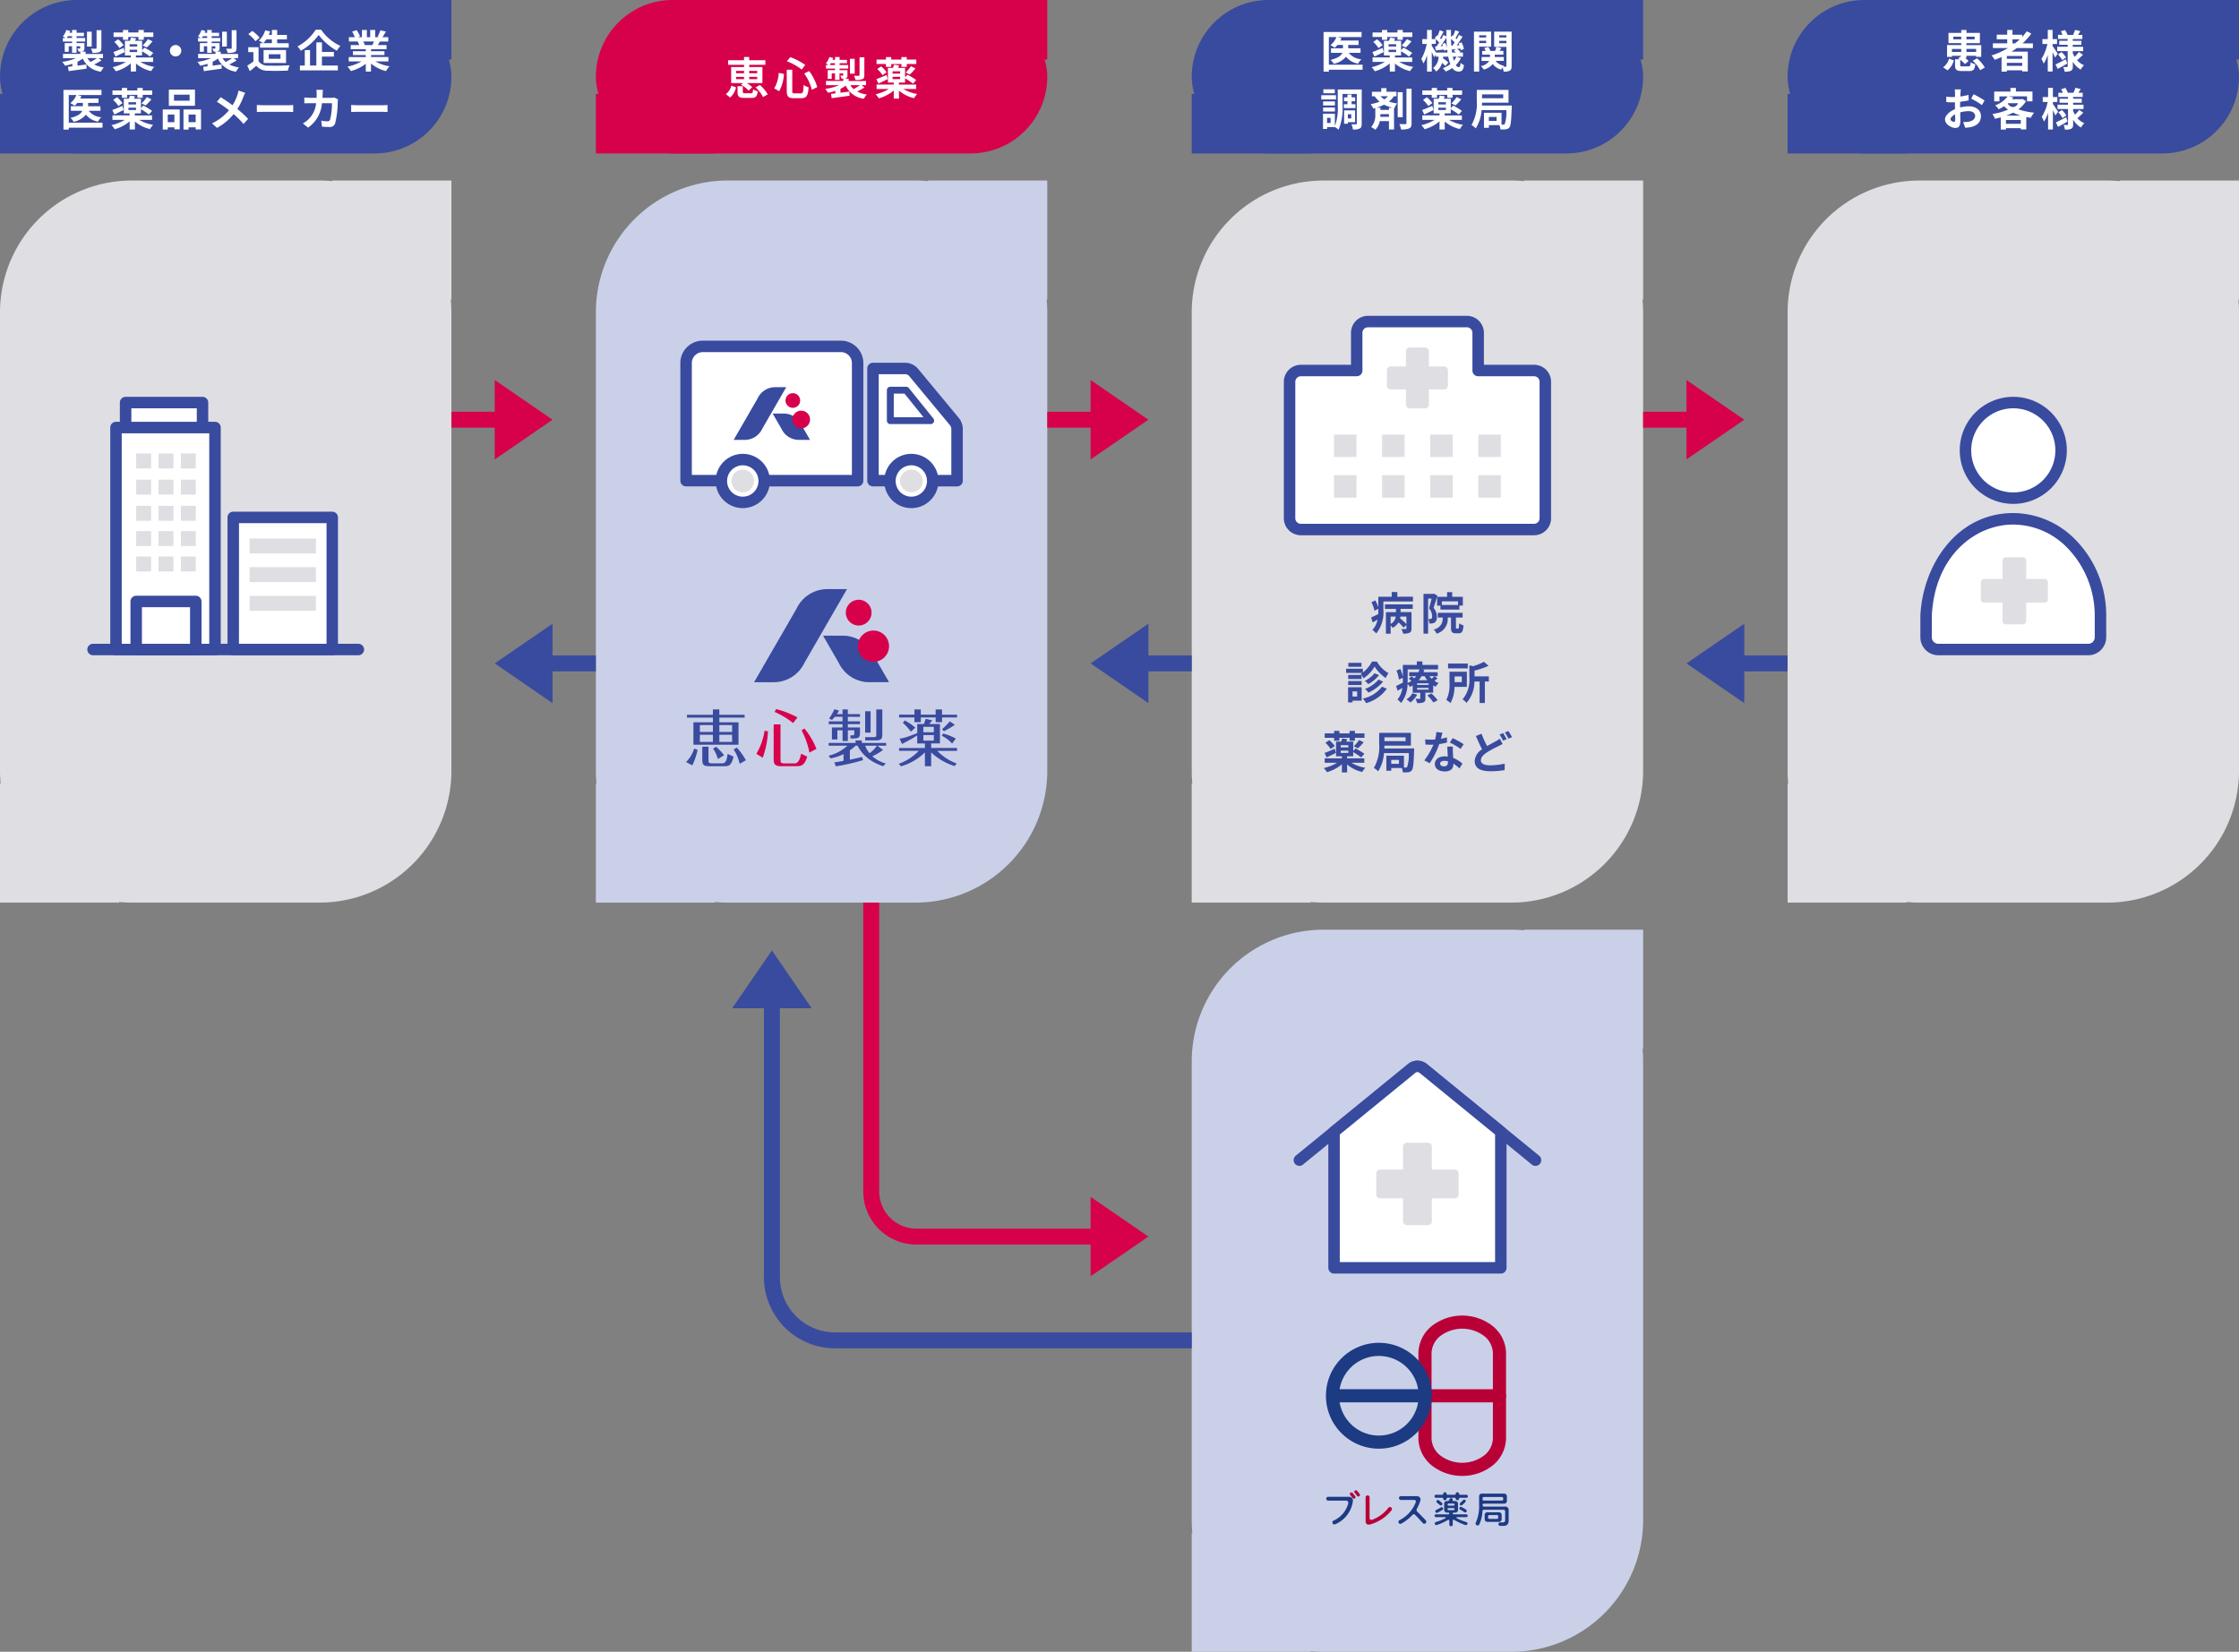 <svg id="グループ_166" data-name="グループ 166" xmlns="http://www.w3.org/2000/svg" xmlns:xlink="http://www.w3.org/1999/xlink" width="337" height="248.673" viewBox="0 0 337 248.673">
  <rect x="0" y="0" width="337" height="248.673" fill="#808080" stroke="none"/>
  <defs>
    <clipPath id="clip-path">
      <rect id="長方形_257" data-name="長方形 257" width="337" height="248.673" fill="none"/>
    </clipPath>
  </defs>
  <g id="グループ_89" data-name="グループ 89" clip-path="url(#clip-path)">
    <path id="長方形_186" data-name="長方形 186" d="M19.843,0H48.1A19.842,19.842,0,0,1,67.943,19.842V88.868A19.842,19.842,0,0,1,48.1,108.71H19.843A19.843,19.843,0,0,1,0,88.867V19.843A19.843,19.843,0,0,1,19.843,0Z" transform="translate(0 27.177)" fill="#dedee3"/>
    <path id="長方形_187" data-name="長方形 187" d="M19.843,0H48.1A19.842,19.842,0,0,1,67.943,19.842V88.868A19.842,19.842,0,0,1,48.1,108.71H19.842A19.842,19.842,0,0,1,0,88.868V19.843A19.843,19.843,0,0,1,19.843,0Z" transform="translate(89.686 27.177)" fill="#cbd0e9"/>
    <path id="長方形_188" data-name="長方形 188" d="M19.843,0H48.1A19.842,19.842,0,0,1,67.943,19.842V88.868A19.842,19.842,0,0,1,48.1,108.71H19.842A19.842,19.842,0,0,1,0,88.868V19.843A19.843,19.843,0,0,1,19.843,0Z" transform="translate(179.371 27.177)" fill="#dedee3"/>
    <path id="長方形_189" data-name="長方形 189" d="M19.843,0H48.1A19.842,19.842,0,0,1,67.943,19.842V88.868A19.842,19.842,0,0,1,48.1,108.71H19.842A19.842,19.842,0,0,1,0,88.868V19.843A19.843,19.843,0,0,1,19.843,0Z" transform="translate(179.371 139.964)" fill="#cbd0e9"/>
    <path id="長方形_190" data-name="長方形 190" d="M19.843,0H48.1A19.842,19.842,0,0,1,67.943,19.842V88.868A19.842,19.842,0,0,1,48.1,108.71H19.842A19.842,19.842,0,0,1,0,88.868V19.843A19.843,19.843,0,0,1,19.843,0Z" transform="translate(269.057 27.177)" fill="#dedee3"/>
    <rect id="長方形_191" data-name="長方形 191" width="11.573" height="4.629" transform="translate(18.908 60.605)" fill="#fff"/>
    <path id="パス_292" data-name="パス 292" d="M50.078,130.98H38.5a.863.863,0,0,1-.863-.863v-4.629a.863.863,0,0,1,.863-.863H50.078a.863.863,0,0,1,.863.863v4.629a.863.863,0,0,1-.863.863m-10.71-1.726h9.847v-2.9H39.368Z" transform="translate(-19.597 -64.882)" fill="#394b9e"/>
    <rect id="長方形_192" data-name="長方形 192" width="14.901" height="33.417" transform="translate(17.461 64.367)" fill="#fff"/>
    <path id="パス_293" data-name="パス 293" d="M50.388,167.615h-14.9a.863.863,0,0,1-.863-.863V133.334a.862.862,0,0,1,.863-.862h14.9a.863.863,0,0,1,.863.862v33.417a.863.863,0,0,1-.863.863M36.35,165.889H49.525V134.2H36.35Z" transform="translate(-18.027 -68.968)" fill="#394b9e"/>
    <rect id="長方形_193" data-name="長方形 193" width="14.901" height="19.888" transform="translate(35.11 77.897)" fill="#fff"/>
    <path id="パス_294" data-name="パス 294" d="M87.2,182.308H72.3a.863.863,0,0,1-.863-.863V161.558a.863.863,0,0,1,.863-.863H87.2a.863.863,0,0,1,.862.863v19.888a.863.863,0,0,1-.862.863m-14.038-1.725H86.342V162.421H73.167Z" transform="translate(-37.194 -83.661)" fill="#394b9e"/>
    <path id="パス_295" data-name="パス 295" d="M68.211,203.907H28.283a.863.863,0,0,1,0-1.726H68.211a.863.863,0,1,1,0,1.726" transform="translate(-14.276 -105.26)" fill="#394b9e"/>
    <rect id="長方形_194" data-name="長方形 194" width="2.242" height="2.242" transform="translate(20.499 68.273)" fill="#dedee3"/>
    <rect id="長方形_195" data-name="長方形 195" width="2.243" height="2.242" transform="translate(23.862 68.273)" fill="#dedee3"/>
    <rect id="長方形_196" data-name="長方形 196" width="2.242" height="2.242" transform="translate(27.226 68.273)" fill="#dedee3"/>
    <rect id="長方形_197" data-name="長方形 197" width="2.242" height="2.242" transform="translate(20.499 72.215)" fill="#dedee3"/>
    <rect id="長方形_198" data-name="長方形 198" width="2.243" height="2.242" transform="translate(23.862 72.215)" fill="#dedee3"/>
    <rect id="長方形_199" data-name="長方形 199" width="2.242" height="2.242" transform="translate(27.226 72.215)" fill="#dedee3"/>
    <rect id="長方形_200" data-name="長方形 200" width="2.242" height="2.243" transform="translate(20.499 76.157)" fill="#dedee3"/>
    <rect id="長方形_201" data-name="長方形 201" width="2.243" height="2.243" transform="translate(23.862 76.157)" fill="#dedee3"/>
    <rect id="長方形_202" data-name="長方形 202" width="2.242" height="2.243" transform="translate(27.226 76.157)" fill="#dedee3"/>
    <rect id="長方形_203" data-name="長方形 203" width="2.242" height="2.243" transform="translate(20.499 79.954)" fill="#dedee3"/>
    <rect id="長方形_204" data-name="長方形 204" width="2.243" height="2.243" transform="translate(23.862 79.954)" fill="#dedee3"/>
    <rect id="長方形_205" data-name="長方形 205" width="2.242" height="2.243" transform="translate(27.226 79.954)" fill="#dedee3"/>
    <rect id="長方形_206" data-name="長方形 206" width="2.242" height="2.242" transform="translate(20.499 83.788)" fill="#dedee3"/>
    <rect id="長方形_207" data-name="長方形 207" width="2.243" height="2.242" transform="translate(23.862 83.788)" fill="#dedee3"/>
    <rect id="長方形_208" data-name="長方形 208" width="2.242" height="2.242" transform="translate(27.226 83.788)" fill="#dedee3"/>
    <rect id="長方形_209" data-name="長方形 209" width="9.982" height="2.242" transform="translate(37.569 81.076)" fill="#dedee3"/>
    <rect id="長方形_210" data-name="長方形 210" width="9.982" height="2.242" transform="translate(37.569 85.392)" fill="#dedee3"/>
    <rect id="長方形_211" data-name="長方形 211" width="9.982" height="2.242" transform="translate(37.569 89.709)" fill="#dedee3"/>
    <rect id="長方形_212" data-name="長方形 212" width="8.969" height="7.233" transform="translate(20.499 90.551)" fill="#fff"/>
    <path id="パス_296" data-name="パス 296" d="M50.794,196.052H41.825a.863.863,0,0,1-.863-.863v-7.233a.862.862,0,0,1,.863-.862h8.969a.862.862,0,0,1,.863.862v7.233a.863.863,0,0,1-.863.863m-8.106-1.725h7.243v-5.508H42.687Z" transform="translate(-21.326 -97.405)" fill="#394b9e"/>
    <path id="パス_297" data-name="パス 297" d="M283.544,132.612h3.2V124.84a1.8,1.8,0,0,0-.468-1.2l-6.107-7.364a1.723,1.723,0,0,0-1.286-.556h-4.795v16.891h1.767" transform="translate(-142.698 -60.247)" fill="#fff"/>
    <path id="パス_298" data-name="パス 298" d="M285.809,132.538h-3.2a.863.863,0,1,1,0-1.726h2.34V123.9a.944.944,0,0,0-.249-.625l-6.126-7.388a.859.859,0,0,0-.622-.244h-3.932v15.166h.905a.863.863,0,0,1,0,1.726h-1.768a.863.863,0,0,1-.863-.863V114.784a.863.863,0,0,1,.863-.863h4.795a2.579,2.579,0,0,1,1.931.845l6.126,7.387a2.645,2.645,0,0,1,.666,1.75v7.772a.863.863,0,0,1-.863.863" transform="translate(-141.76 -59.31)" fill="#394b9e"/>
    <path id="パス_299" data-name="パス 299" d="M227.788,129h13.448V111.294a2.506,2.506,0,0,0-2.506-2.506H217.922a2.506,2.506,0,0,0-2.506,2.506V129h4.6" transform="translate(-112.15 -56.637)" fill="#fff"/>
    <path id="パス_300" data-name="パス 300" d="M240.3,128.929H226.85a.863.863,0,1,1,0-1.726h12.585V110.358a1.645,1.645,0,0,0-1.643-1.643H216.984a1.645,1.645,0,0,0-1.643,1.643V127.2h3.735a.863.863,0,0,1,0,1.726h-4.6a.863.863,0,0,1-.863-.863V110.358a3.373,3.373,0,0,1,3.369-3.369h20.807a3.373,3.373,0,0,1,3.369,3.369v17.708a.863.863,0,0,1-.863.863" transform="translate(-111.212 -55.701)" fill="#394b9e"/>
    <path id="パス_301" data-name="パス 301" d="M285.056,127.078h-6.076a.517.517,0,0,1-.518-.518v-4.586a.517.517,0,0,1,.518-.518h2.384a.518.518,0,0,1,.4.193l3.692,4.586a.518.518,0,0,1-.4.843m-5.558-1.035h4.476l-2.859-3.55H279.5Z" transform="translate(-144.974 -63.233)" fill="#394b9e"/>
    <path id="パス_302" data-name="パス 302" d="M279.412,147.549a3.222,3.222,0,1,0,3.222-3.222,3.223,3.223,0,0,0-3.222,3.222" transform="translate(-145.468 -75.14)" fill="#fff"/>
    <path id="パス_303" data-name="パス 303" d="M281.7,150.7a4.085,4.085,0,1,1,4.085-4.085A4.09,4.09,0,0,1,281.7,150.7m0-6.445a2.36,2.36,0,1,0,2.359,2.36,2.362,2.362,0,0,0-2.359-2.36" transform="translate(-144.531 -74.203)" fill="#394b9e"/>
    <path id="パス_304" data-name="パス 304" d="M226.5,147.549a3.222,3.222,0,1,0,3.222-3.222,3.223,3.223,0,0,0-3.222,3.222" transform="translate(-117.919 -75.14)" fill="#fff"/>
    <path id="パス_305" data-name="パス 305" d="M228.781,150.7a4.085,4.085,0,1,1,4.085-4.085,4.09,4.09,0,0,1-4.085,4.085m0-6.445a2.36,2.36,0,1,0,2.359,2.36,2.362,2.362,0,0,0-2.359-2.36" transform="translate(-116.981 -74.203)" fill="#394b9e"/>
    <path id="パス_306" data-name="パス 306" d="M229.679,149.207a1.7,1.7,0,1,0,1.7-1.7,1.7,1.7,0,0,0-1.7,1.7" transform="translate(-119.576 -76.797)" fill="#dedee3"/>
    <path id="パス_307" data-name="パス 307" d="M282.6,149.207a1.7,1.7,0,1,0,1.7-1.7,1.7,1.7,0,0,0-1.7,1.7" transform="translate(-147.125 -76.797)" fill="#dedee3"/>
    <path id="パス_308" data-name="パス 308" d="M248.845,124.589a1.1,1.1,0,1,1-1.1-1.1A1.1,1.1,0,0,1,248.845,124.589Z" transform="translate(-128.412 -64.293)" fill="#d7004b"/>
    <path id="パス_309" data-name="パス 309" d="M238.267,121.6H236.6a2.893,2.893,0,0,0-2.629,1.666l-2.654,4.6-.962,1.665h1.668a2.893,2.893,0,0,0,2.629-1.666l2.654-4.6Z" transform="translate(-119.927 -63.309)" fill="#394b9e"/>
    <path id="パス_310" data-name="パス 310" d="M247.266,132.172l-.365-.632a2.893,2.893,0,0,0-2.629-1.666H242.6l.962,1.666.365.632a2.894,2.894,0,0,0,2.63,1.666h1.668Z" transform="translate(-126.304 -67.615)" fill="#394b9e"/>
    <path id="パス_311" data-name="パス 311" d="M251.443,130.3a1.332,1.332,0,1,1-1.333-1.332,1.332,1.332,0,0,1,1.333,1.332" transform="translate(-129.519 -67.142)" fill="#d7004b"/>
    <path id="パス_312" data-name="パス 312" d="M433.275,108.356v-5.668a1.7,1.7,0,0,0-1.7-1.7h-14.88a1.7,1.7,0,0,0-1.7,1.7v5.675h-8.4a1.706,1.706,0,0,0-1.706,1.706V130.6a1.7,1.7,0,0,0,1.7,1.7h35.1a1.7,1.7,0,0,0,1.7-1.7V110.049a1.693,1.693,0,0,0-1.693-1.693Z" transform="translate(-210.792 -52.574)" fill="#fff"/>
    <path id="パス_313" data-name="パス 313" d="M440.75,132.218h-35.1a2.562,2.562,0,0,1-2.559-2.559V109.124a2.571,2.571,0,0,1,2.568-2.569h7.54v-4.812a2.563,2.563,0,0,1,2.559-2.56h14.879a2.57,2.57,0,0,1,2.567,2.567v4.805h7.553a2.559,2.559,0,0,1,2.556,2.556v20.548a2.562,2.562,0,0,1-2.559,2.559m-35.095-23.936a.844.844,0,0,0-.843.843v20.534a.835.835,0,0,0,.834.834h35.1a.834.834,0,0,0,.834-.833V109.111a.83.83,0,0,0-.83-.83h-8.415a.863.863,0,0,1-.863-.863v-5.668a.842.842,0,0,0-.841-.841H415.755a.835.835,0,0,0-.834.834v5.675a.863.863,0,0,1-.863.863Z" transform="translate(-209.856 -51.637)" fill="#394b9e"/>
    <rect id="長方形_213" data-name="長方形 213" width="2.261" height="7.983" transform="translate(212.212 52.91)" fill="#dedee3"/>
    <path id="パス_314" data-name="パス 314" d="M444.29,118.3h-2.262a.6.6,0,0,1-.6-.6V109.72a.6.6,0,0,1,.6-.6h2.262a.6.6,0,0,1,.6.6V117.7a.6.6,0,0,1-.6.6m-1.662-1.2h1.062v-6.783h-1.062Z" transform="translate(-229.817 -56.81)" fill="#dedee3"/>
    <rect id="長方形_214" data-name="長方形 214" width="7.983" height="2.261" transform="translate(209.351 55.77)" fill="#dedee3"/>
    <path id="パス_315" data-name="パス 315" d="M444.045,118.549h-7.982a.6.6,0,0,1-.6-.6v-2.261a.6.6,0,0,1,.6-.6h7.982a.6.6,0,0,1,.6.6v2.261a.6.6,0,0,1-.6.6m-7.382-1.2h6.783v-1.062h-6.783Z" transform="translate(-226.711 -59.917)" fill="#dedee3"/>
    <rect id="長方形_215" data-name="長方形 215" width="3.377" height="3.377" transform="translate(200.788 65.423)" fill="#dedee3"/>
    <rect id="長方形_216" data-name="長方形 216" width="3.377" height="3.377" transform="translate(208.032 65.423)" fill="#dedee3"/>
    <rect id="長方形_217" data-name="長方形 217" width="3.377" height="3.377" transform="translate(215.276 65.423)" fill="#dedee3"/>
    <rect id="長方形_218" data-name="長方形 218" width="3.377" height="3.377" transform="translate(222.52 65.423)" fill="#dedee3"/>
    <rect id="長方形_219" data-name="長方形 219" width="3.377" height="3.377" transform="translate(200.788 71.538)" fill="#dedee3"/>
    <rect id="長方形_220" data-name="長方形 220" width="3.377" height="3.377" transform="translate(208.032 71.538)" fill="#dedee3"/>
    <rect id="長方形_221" data-name="長方形 221" width="3.377" height="3.377" transform="translate(215.276 71.538)" fill="#dedee3"/>
    <rect id="長方形_222" data-name="長方形 222" width="3.377" height="3.377" transform="translate(222.52 71.538)" fill="#dedee3"/>
    <path id="パス_316" data-name="パス 316" d="M442.573,348.937a.862.862,0,0,1-.546-.194l-16.907-13.807a.5.5,0,0,0-.633,0l-16.906,13.807a.863.863,0,0,1-1.092-1.337L423.4,333.6a2.233,2.233,0,0,1,2.816,0l16.907,13.806a.863.863,0,0,1-.547,1.531" transform="translate(-211.462 -173.419)" fill="#394b9e"/>
    <path id="パス_317" data-name="パス 317" d="M443.96,344.747v20.478h-25.1V344.747l11.688-9.545a1.363,1.363,0,0,1,1.724,0Z" transform="translate(-218.067 -174.353)" fill="#fff"/>
    <path id="パス_318" data-name="パス 318" d="M443.023,365.153h-25.1a.863.863,0,0,1-.863-.863V343.813a.864.864,0,0,1,.317-.669l11.688-9.545a2.234,2.234,0,0,1,2.816,0l11.688,9.544a.863.863,0,0,1,.317.669V364.29a.863.863,0,0,1-.862.863m-24.238-1.726H442.16V344.222l-11.371-9.286a.5.5,0,0,0-.632,0l-11.371,9.286Z" transform="translate(-217.13 -173.419)" fill="#394b9e"/>
    <rect id="長方形_223" data-name="長方形 223" width="3.188" height="11.254" transform="translate(211.749 172.616)" fill="#dedee3"/>
    <path id="パス_319" data-name="パス 319" d="M444.286,371.288H441.1a.567.567,0,0,1-.568-.568V359.467a.568.568,0,0,1,.568-.568h3.188a.568.568,0,0,1,.568.568V370.72a.568.568,0,0,1-.568.568m-2.621-1.135h2.053V360.034h-2.053Z" transform="translate(-229.35 -186.85)" fill="#dedee3"/>
    <rect id="長方形_224" data-name="長方形 224" width="11.254" height="3.188" transform="translate(207.716 176.649)" fill="#dedee3"/>
    <path id="パス_320" data-name="パス 320" d="M443.94,371.635H432.686a.568.568,0,0,1-.568-.568V367.88a.568.568,0,0,1,.568-.568H443.94a.568.568,0,0,1,.568.568v3.188a.568.568,0,0,1-.568.568M433.253,370.5h10.119v-2.053H433.253Z" transform="translate(-224.97 -191.23)" fill="#dedee3"/>
    <path id="パス_321" data-name="パス 321" d="M631.506,133.62a7.2,7.2,0,1,1-7.2-7.2,7.2,7.2,0,0,1,7.2,7.2" transform="translate(-321.283 -65.82)" fill="#fff"/>
    <path id="パス_322" data-name="パス 322" d="M623.373,140.741a8.059,8.059,0,1,1,8.059-8.058,8.068,8.068,0,0,1-8.059,8.058m0-14.391a6.333,6.333,0,1,0,6.333,6.333,6.34,6.34,0,0,0-6.333-6.333" transform="translate(-320.346 -64.882)" fill="#394b9e"/>
    <path id="パス_323" data-name="パス 323" d="M629.149,182.608A1.847,1.847,0,0,0,631,180.762V177.5c.037-7.494-5.568-14.575-13.108-14.575-7.881,0-12.782,7.08-13.137,14.575v3.258a1.847,1.847,0,0,0,1.847,1.847Z" transform="translate(-314.846 -84.824)" fill="#fff"/>
    <path id="パス_324" data-name="パス 324" d="M628.212,182.534H605.66a2.712,2.712,0,0,1-2.709-2.71v-3.258c.355-7.505,5.382-15.437,14-15.437a13.138,13.138,0,0,1,9.327,4,16.2,16.2,0,0,1,4.643,11.443v3.254a2.713,2.713,0,0,1-2.709,2.71m-11.261-19.679c-5.776,0-11.848,4.724-12.276,13.752v3.218a.985.985,0,0,0,.984.984h22.552a.985.985,0,0,0,.984-.984v-3.258a14.661,14.661,0,0,0-4.141-10.222,11.423,11.423,0,0,0-8.1-3.489" transform="translate(-313.909 -83.887)" fill="#394b9e"/>
    <rect id="長方形_225" data-name="長方形 225" width="2.583" height="9.118" transform="translate(301.897 84.38)" fill="#dedee3"/>
    <path id="パス_325" data-name="パス 325" d="M631.824,185.1h-2.583a.484.484,0,0,1-.484-.485v-9.118a.484.484,0,0,1,.484-.484h2.583a.484.484,0,0,1,.485.484v9.118a.484.484,0,0,1-.485.485m-2.1-.969h1.614v-8.149h-1.614Z" transform="translate(-327.344 -91.113)" fill="#dedee3"/>
    <rect id="長方形_226" data-name="長方形 226" width="9.118" height="2.583" transform="translate(298.63 87.648)" fill="#dedee3"/>
    <path id="パス_326" data-name="パス 326" d="M631.542,185.377h-9.118a.484.484,0,0,1-.485-.484V182.31a.484.484,0,0,1,.485-.485h9.118a.484.484,0,0,1,.485.485v2.583a.484.484,0,0,1-.485.484m-8.633-.969h8.149v-1.614h-8.149Z" transform="translate(-323.795 -94.662)" fill="#dedee3"/>
    <path id="パス_327" data-name="パス 327" d="M164.035,125.318l-8.7,5.979V119.339Z" transform="translate(-80.872 -62.13)" fill="#d7004b"/>
    <path id="パス_328" data-name="パス 328" d="M155.339,201.853l8.7-5.979v11.958Z" transform="translate(-80.873 -101.976)" fill="#394b9e"/>
    <path id="パス_329" data-name="パス 329" d="M351.122,125.318l-8.7,5.979V119.339Z" transform="translate(-178.274 -62.13)" fill="#d7004b"/>
    <path id="パス_330" data-name="パス 330" d="M342.425,201.853l8.7-5.979v11.958Z" transform="translate(-178.274 -101.976)" fill="#394b9e"/>
    <path id="パス_331" data-name="パス 331" d="M351.122,381.853l-8.7,5.979V375.874Z" transform="translate(-178.274 -195.688)" fill="#d7004b"/>
    <path id="パス_332" data-name="パス 332" d="M235.87,298.488l5.979,8.7H229.891Z" transform="translate(-119.686 -155.399)" fill="#394b9e"/>
    <path id="パス_333" data-name="パス 333" d="M538.208,125.318l-8.7,5.979V119.339Z" transform="translate(-275.675 -62.13)" fill="#d7004b"/>
    <path id="パス_334" data-name="パス 334" d="M529.512,201.853l8.7-5.979v11.958Z" transform="translate(-275.675 -101.976)" fill="#394b9e"/>
    <path id="パス_335" data-name="パス 335" d="M230.826,234.782l-.49.273a6.5,6.5,0,0,1,.914,2.167l.933-.537a9.9,9.9,0,0,0-1.357-1.9" transform="translate(-119.918 -122.232)" fill="#394b9e"/>
    <path id="パス_336" data-name="パス 336" d="M215.415,237.122l.943.5a10.808,10.808,0,0,0,.791-2.328l-.519-.2a4.844,4.844,0,0,1-1.216,2.026" transform="translate(-112.15 -122.396)" fill="#394b9e"/>
    <path id="パス_337" data-name="パス 337" d="M220.563,222.793h-.971v.809h-3.9v.424h3.9v.707h-2.931v3.373h6.785v-3.373h-2.883v-.707h3.807V223.6h-3.807Zm-.971,4.89h-1.96v-1.074h1.96Zm0-1.5h-1.96v-1.036h1.96Zm2.893,1.5h-1.922v-1.074h1.922Zm0-1.5h-1.922v-1.036h1.922Z" transform="translate(-112.293 -115.991)" fill="#394b9e"/>
    <path id="パス_338" data-name="パス 338" d="M246.64,223.945a14.173,14.173,0,0,0-3.2-1.254l-.245.424a12.422,12.422,0,0,1,2.79,1.677Z" transform="translate(-126.61 -115.938)" fill="#d7004b"/>
    <path id="パス_339" data-name="パス 339" d="M237.49,232.962l.952.6a13.77,13.77,0,0,0,.792-3.977l-.509-.094a9.9,9.9,0,0,1-1.234,3.468" transform="translate(-123.642 -119.479)" fill="#d7004b"/>
    <path id="パス_340" data-name="パス 340" d="M252.1,228.8l-.433.264a12.137,12.137,0,0,1,1.187,3.355l1.055-.556A11.313,11.313,0,0,0,252.1,228.8" transform="translate(-131.022 -119.121)" fill="#d7004b"/>
    <rect id="長方形_227" data-name="長方形 227" width="0.82" height="3.222" transform="translate(130.216 107.075)" fill="#394b9e"/>
    <path id="パス_341" data-name="パス 341" d="M262.753,224.257l0-.007,0,.007" transform="translate(-136.795 -116.749)" fill="#394b9e"/>
    <path id="パス_342" data-name="パス 342" d="M262.9,223.875c.03-.043.066-.1.107-.161-.05.073-.078.116-.107.161" transform="translate(-136.872 -116.47)" fill="#394b9e"/>
    <path id="パス_343" data-name="パス 343" d="M262.762,224.146c.028-.038.048-.068.067-.1l-.067.1" transform="translate(-136.799 -116.645)" fill="#394b9e"/>
    <path id="パス_344" data-name="パス 344" d="M288.753,222.793h-.961v.79h-2.233v-.79H284.6v.79h-2.309V224H284.6v.707h.961V224h2.233v.707h.961V224h2.262v-.415h-2.262Z" transform="translate(-146.965 -115.991)" fill="#394b9e"/>
    <path id="パス_345" data-name="パス 345" d="M297.24,231.876l.565-.754a8.514,8.514,0,0,0-1.922-.763l-.207.339a4.82,4.82,0,0,1,1.564,1.178" transform="translate(-153.935 -119.93)" fill="#394b9e"/>
    <path id="パス_346" data-name="パス 346" d="M285.352,227.334a8.664,8.664,0,0,0-1.592-1.084l-.292.368a7.12,7.12,0,0,1,1.207,1.329Z" transform="translate(-147.579 -117.791)" fill="#394b9e"/>
    <path id="パス_347" data-name="パス 347" d="M297.692,227.085l.022-.014-.256-.176-.5-.343c-.164.179-.521.563-.781.816h0c-.124.12-.26.242-.407.368l.3.3c.316-.171.683-.366.994-.551.144-.09.334-.212.484-.31h0l.138-.09h0" transform="translate(-153.986 -117.948)" fill="#394b9e"/>
    <path id="パス_348" data-name="パス 348" d="M224.314,235.581c-.17,1.433-.452,1.433-1.056,1.433h-1.3c-.471,0-.519-.095-.519-.481v-2.025h-.933V236.5c0,.65.132.942,1,.942h2.28c.641,0,1.093,0,1.423-1.432Z" transform="translate(-114.801 -122.09)" fill="#394b9e"/>
    <path id="パス_349" data-name="パス 349" d="M247.049,231.91c-.29,1.461-.775,1.462-1.052,1.462h-1.489c-.471,0-.565-.132-.565-.509v-5.369h-1.028v5.284c0,.64.17,1.008,1.037,1.008h2.413c.764,0,1.206-.154,1.6-1.434Z" transform="translate(-126.467 -118.438)" fill="#d7004b"/>
    <path id="パス_350" data-name="パス 350" d="M264.91,223.878v-.415h-1.823v-.705h-.8v.705h-.856l0-.006.067-.1c.029-.045.057-.088.107-.161s.111-.178.158-.258l-.7-.215a8.275,8.275,0,0,1-.728,1.305c-.023.035-.05.07-.074.1l.432.21a4.166,4.166,0,0,0,.426-.469h1.167v.686h-2.073v.424h2.073v.5h-1.6v1.8h.82v-1.376h.782v1.612h.8v-1.612h.965v.546c0,.212-.131.208-.351.208h-.224v.471h.546c.051,0,.113,0,.179-.009.606-.036.707-.293.707-.777v-.864h-1.823v-.5h1.823v-.424h-1.823v-.686Z" transform="translate(-135.473 -115.956)" fill="#394b9e"/>
    <path id="パス_351" data-name="パス 351" d="M268.824,232.9h-3.666v-.377h-.942v.377h-4.052v.415h2.827a6.27,6.27,0,0,1-2.836,1.508l.3.405a7.558,7.558,0,0,0,1.951-.641V235.6c-.776.138-1.384.232-1.384.232l.224.59a28.51,28.51,0,0,0,3.969-.9l.127-.044-.16-.478c-.441.139-1.132.291-1.825.426v-.034h0V234.02a7.41,7.41,0,0,0,.867-.707h.3a5.274,5.274,0,0,0,.889,1.292c.043.047.087.093.132.138l.059.059a5.82,5.82,0,0,0,.5.438,7.376,7.376,0,0,0,2.279,1.163l.377-.405a5.038,5.038,0,0,1-2.018-1.092,7.681,7.681,0,0,0,1.607-.954l-.855-.639h1.323Zm-2.5,1.548a4.064,4.064,0,0,1-.665-1.133h1.779a4.741,4.741,0,0,1-1.114,1.133" transform="translate(-135.442 -121.055)" fill="#394b9e"/>
    <path id="パス_352" data-name="パス 352" d="M290.973,230.135h-3.892v-.688H288.4v-2.922h-1.63c.067-.067.116-.117.156-.16.085-.1.247-.293.324-.386l-1-.232c-.024.08-.113.362-.21.632-.008.023-.017.047-.026.071l-.029.075H284.98v1.369c-.22.086-.622.242-1.059.41a8.508,8.508,0,0,1-1.6.436l.339.726c.013.025.024.046.035.063.231-.119.562-.292.817-.429l.24-.132h0c.118-.063.244-.134.37-.208.214-.122.4-.232.525-.312v0l.33-.2v1.206h1.159v.688h-3.892v.424h2.969a7.832,7.832,0,0,1-3.007,1.951l.33.377a8.346,8.346,0,0,0,3.6-2.1v2.092h.942v-2.082a9,9,0,0,0,3.534,2.054l.3-.386a7.876,7.876,0,0,1-2.912-1.9h2.969Zm-5.07-3.185h1.574v.82H285.9Zm0,1.244h1.574v.829H285.9Z" transform="translate(-146.924 -117.529)" fill="#394b9e"/>
    <path id="パス_353" data-name="パス 353" d="M273.312,222.793v3.767c0,.012,0,.023,0,.034,0,.348-.131.372-.374.372h-1.3v.49h1.508c.829,0,1.074-.1,1.074-.942v-3.721Z" transform="translate(-141.419 -115.991)" fill="#394b9e"/>
    <path id="パス_354" data-name="パス 354" d="M223.888,234.792a5.183,5.183,0,0,1,.726,1.574l.933-.584a8.421,8.421,0,0,0-1.207-1.272Z" transform="translate(-116.561 -122.09)" fill="#394b9e"/>
    <path id="パス_355" data-name="パス 355" d="M269.44,190.293a1.938,1.938,0,1,1-1.938-1.938,1.938,1.938,0,0,1,1.938,1.938" transform="translate(-138.258 -98.062)" fill="#d7004b"/>
    <path id="パス_356" data-name="パス 356" d="M250.746,185.015H247.8a5.113,5.113,0,0,0-4.647,2.944l-4.69,8.125-1.7,2.944h2.947a5.113,5.113,0,0,0,4.647-2.944l4.69-8.125Z" transform="translate(-123.263 -96.323)" fill="#394b9e"/>
    <path id="パス_357" data-name="パス 357" d="M266.651,203.692l-.645-1.118h0a5.112,5.112,0,0,0-4.647-2.944h-2.947l1.7,2.944.645,1.118h0a5.113,5.113,0,0,0,4.647,2.944h2.947Z" transform="translate(-134.534 -103.932)" fill="#394b9e"/>
    <path id="パス_358" data-name="パス 358" d="M274.03,200.381a2.355,2.355,0,1,1-2.355-2.355,2.355,2.355,0,0,1,2.355,2.355" transform="translate(-140.214 -103.097)" fill="#d7004b"/>
    <path id="パス_359" data-name="パス 359" d="M458.092,438.257H447.384a.989.989,0,0,1,0-1.978h10.708a.989.989,0,0,1,0,1.978" transform="translate(-232.403 -227.136)" fill="#b80037"/>
    <path id="パス_360" data-name="パス 360" d="M451.942,437.292a7.365,7.365,0,0,1-4.726-1.689,5.385,5.385,0,0,1-1.868-3.822v-6.557h0V418.7a5.4,5.4,0,0,1,1.869-3.859,7.454,7.454,0,0,1,9.45,0,5.388,5.388,0,0,1,1.869,3.822v6.557h0v6.523a5.4,5.4,0,0,1-1.869,3.859,7.364,7.364,0,0,1-4.724,1.689m-4.616-12.068v6.521a3.413,3.413,0,0,0,1.207,2.382,5.485,5.485,0,0,0,6.818,0,3.426,3.426,0,0,0,1.207-2.419v-6.482h0V418.7a3.415,3.415,0,0,0-1.207-2.382,5.485,5.485,0,0,0-6.818,0,3.427,3.427,0,0,0-1.207,2.419v6.483h0Z" transform="translate(-231.858 -215.096)" fill="#b80037"/>
    <rect id="長方形_228" data-name="長方形 228" width="13.875" height="1.978" transform="translate(201.473 209.143)" fill="#1c3b83"/>
    <path id="パス_361" data-name="パス 361" d="M424.279,437.645a7.97,7.97,0,1,1,7.97-7.97,7.979,7.979,0,0,1-7.97,7.97m0-13.961a5.992,5.992,0,1,0,5.991,5.991,6,6,0,0,0-5.991-5.991" transform="translate(-216.739 -219.548)" fill="#1c3b83"/>
    <path id="パス_362" data-name="パス 362" d="M420.426,469.572a.824.824,0,0,1-.017.161,4.4,4.4,0,0,1-2.657,3.428.332.332,0,0,1-.127.029.284.284,0,0,1-.213-.089.3.3,0,0,1-.086-.216.278.278,0,0,1,.167-.27,3.879,3.879,0,0,0,2.174-2.427,1.038,1.038,0,0,0,.052-.288q0-.3-.46-.3h-2.57a.284.284,0,0,1-.288-.287.271.271,0,0,1,.083-.2.278.278,0,0,1,.2-.083h3.1a.693.693,0,0,1,.463.144.5.5,0,0,1,.17.4m.368-.5a.21.21,0,0,1-.06.15.2.2,0,0,1-.152.063q-.121,0-.288-.213l-.242-.322a.2.2,0,0,1-.063-.144.193.193,0,0,1,.219-.219.219.219,0,0,1,.161.081,4.983,4.983,0,0,1,.385.483.211.211,0,0,1,.04.121m.673-.316a.2.2,0,0,1-.066.15.214.214,0,0,1-.152.063.211.211,0,0,1-.19-.1,4.3,4.3,0,0,0-.339-.443.2.2,0,0,1-.058-.138.193.193,0,0,1,.218-.219.229.229,0,0,1,.155.08,3.18,3.18,0,0,1,.391.483.308.308,0,0,1,.04.121" transform="translate(-216.787 -243.688)" fill="#1c3b83"/>
    <path id="パス_363" data-name="パス 363" d="M432.742,471.666a.29.29,0,0,1-.063.184,6.282,6.282,0,0,1-3.186,2.128.921.921,0,0,1-.258.04q-.466,0-.466-.54v-3.566a.305.305,0,0,1,.3-.3.289.289,0,0,1,.21.09.293.293,0,0,1,.089.215v3.031c0,.238.078.357.235.357a.768.768,0,0,0,.253-.057,5.535,5.535,0,0,0,2.335-1.754.3.3,0,0,1,.247-.127.285.285,0,0,1,.213.089.3.3,0,0,1,.086.216" transform="translate(-223.226 -244.487)" fill="#b80037"/>
    <path id="パス_364" data-name="パス 364" d="M443.257,473.718a.306.306,0,0,1-.535.2q-.609-.7-1.156-1.236a.27.27,0,0,0-.19-.092.29.29,0,0,0-.212.115,6.965,6.965,0,0,1-1.679,1.305.294.294,0,0,1-.288-.512,5.044,5.044,0,0,0,2.45-2.662.552.552,0,0,0,.04-.184c0-.141-.111-.213-.334-.213h-1.932a.265.265,0,0,1-.2-.086.279.279,0,0,1-.083-.2.285.285,0,0,1,.282-.282h2.363a.689.689,0,0,1,.443.129.436.436,0,0,1,.161.36.84.84,0,0,1-.046.253,6.33,6.33,0,0,1-.489,1.139.445.445,0,0,0-.063.212.361.361,0,0,0,.127.265q.633.61,1.259,1.282a.293.293,0,0,1,.081.207" transform="translate(-228.578 -244.625)" fill="#1c3b83"/>
    <path id="パス_365" data-name="パス 365" d="M455.441,469.245a.221.221,0,0,1-.066.163.214.214,0,0,1-.158.066h-.931c-.115,0-.173.043-.173.127a.216.216,0,0,1-.075.17.273.273,0,0,1-.357,0,.216.216,0,0,1-.075-.17c0-.084-.058-.127-.173-.127H452.4q-.173,0-.173.132,0,.23-.247.23a.265.265,0,0,1-.178-.063.208.208,0,0,1-.075-.167q0-.132-.173-.132h-.915a.212.212,0,0,1-.158-.066.221.221,0,0,1-.066-.163.213.213,0,0,1,.066-.161.219.219,0,0,1,.158-.063h.915q.173,0,.173-.138a.216.216,0,0,1,.075-.17.258.258,0,0,1,.178-.066.25.25,0,0,1,.175.066.22.22,0,0,1,.072.17q0,.138.173.138h1.029q.173,0,.173-.138a.216.216,0,0,1,.075-.17.274.274,0,0,1,.357,0,.216.216,0,0,1,.075.17q0,.138.173.138h.931a.221.221,0,0,1,.158.063.213.213,0,0,1,.066.161m-.023,2.932a.216.216,0,0,1-.213.213h-1.363q-.127,0-.127.081,0,.052.075.092a8.558,8.558,0,0,0,1.415.57.215.215,0,0,1,.167.224.231.231,0,0,1-.23.235.485.485,0,0,1-.081-.012,9.091,9.091,0,0,1-1.656-.759.226.226,0,0,0-.121-.04q-.12,0-.12.173v.552a.246.246,0,0,1-.078.184.257.257,0,0,1-.362,0,.245.245,0,0,1-.078-.184v-.54q0-.173-.121-.173a.226.226,0,0,0-.121.04,8.667,8.667,0,0,1-1.633.742.486.486,0,0,1-.081.012.231.231,0,0,1-.166-.066.224.224,0,0,1-.069-.169.217.217,0,0,1,.172-.224,8.487,8.487,0,0,0,1.4-.564q.081-.04.081-.1,0-.075-.127-.075h-1.351a.2.2,0,0,1-.146-.06.207.207,0,0,1-.06-.152.206.206,0,0,1,.207-.207h1.84q.173,0,.173-.132t-.173-.132h-.138a.407.407,0,0,1-.46-.46v-.816q0-.46.4-.46h.069a.316.316,0,0,0,.3-.184l.058-.115a.232.232,0,0,1,.213-.144.252.252,0,0,1,.167.063.192.192,0,0,1,.075.15.37.37,0,0,1-.006.055.291.291,0,0,0-.006.049c0,.084.049.127.149.127h.2a.407.407,0,0,1,.46.46v.816a.407.407,0,0,1-.46.46h-.161q-.172,0-.172.132t.172.132h1.869a.209.209,0,0,1,.15.06.194.194,0,0,1,.063.146m-3.7-1.069a.209.209,0,0,1-.092.184,7.8,7.8,0,0,1-.754.431.216.216,0,0,1-.1.023.226.226,0,0,1-.161-.066.22.22,0,0,1-.069-.164.214.214,0,0,1,.138-.207,5.65,5.65,0,0,0,.708-.385.2.2,0,0,1,.109-.029.211.211,0,0,1,.155.063.205.205,0,0,1,.063.15m-.109-.713a.232.232,0,0,1-.066.167.218.218,0,0,1-.164.069.415.415,0,0,1-.233-.129q-.147-.129-.354-.29a.208.208,0,0,1-.081-.173.221.221,0,0,1,.063-.158.207.207,0,0,1,.155-.066.23.23,0,0,1,.138.046,5.486,5.486,0,0,1,.466.362.225.225,0,0,1,.075.173m1.834.109q0-.161-.178-.161h-.7q-.178,0-.178.161t.173.155h.713c.115,0,.172-.052.172-.155m0,.673c0-.1-.058-.155-.172-.155h-.713q-.173,0-.173.155t.178.161h.7q.178,0,.178-.161m1.835.27a.236.236,0,0,1-.236.236.222.222,0,0,1-.132-.046,6.222,6.222,0,0,0-.632-.391.2.2,0,0,1-.115-.19.2.2,0,0,1,.066-.152.226.226,0,0,1,.158-.06.217.217,0,0,1,.1.023,7.483,7.483,0,0,1,.684.385.219.219,0,0,1,.109.2m-.161-1.461q0,.138-.541.587a.214.214,0,0,1-.138.058.216.216,0,0,1-.219-.219.24.24,0,0,1,.092-.184,3.823,3.823,0,0,0,.4-.385.229.229,0,0,1,.178-.086.2.2,0,0,1,.23.23" transform="translate(-234.499 -243.988)" fill="#1c3b83"/>
    <path id="パス_366" data-name="パス 366" d="M468.272,473.1a.873.873,0,0,1-.2.644.924.924,0,0,1-.656.19H467a.255.255,0,0,1-.187-.078.248.248,0,0,1-.078-.181.265.265,0,0,1,.265-.265h.339a.455.455,0,0,0,.33-.086.553.553,0,0,0,.078-.351v-1.179a.254.254,0,0,0-.288-.288h-2.892a.213.213,0,0,0-.236.224,5.592,5.592,0,0,1-.46,1.955.292.292,0,0,1-.282.184.276.276,0,0,1-.207-.089.3.3,0,0,1-.086-.216.279.279,0,0,1,.029-.127,5.842,5.842,0,0,0,.5-2.6V469.54a.407.407,0,0,1,.46-.46h3.26a.407.407,0,0,1,.46.46v.587a.407.407,0,0,1-.46.46h-2.967q-.23,0-.23.218t.23.219H467.7a.508.508,0,0,1,.575.575Zm-.817-3.2v-.1a.193.193,0,0,0-.218-.219h-2.674a.193.193,0,0,0-.219.219v.086a.2.2,0,0,0,.23.23h2.662a.193.193,0,0,0,.218-.219m-.235,2.973a.406.406,0,0,1-.46.46h-1.633a.406.406,0,0,1-.46-.46v-.529a.406.406,0,0,1,.46-.46h1.633a.407.407,0,0,1,.46.46Zm-.518-.207v-.144a.193.193,0,0,0-.219-.219H465.4a.193.193,0,0,0-.219.219v.144a.193.193,0,0,0,.219.219h1.081a.193.193,0,0,0,.219-.219" transform="translate(-241.2 -244.213)" fill="#1c3b83"/>
    <path id="パス_367" data-name="パス 367" d="M424.691,469.072a.209.209,0,0,1-.06.15.2.2,0,0,1-.152.063q-.121,0-.288-.213l-.242-.322a.2.2,0,0,1-.063-.144.193.193,0,0,1,.219-.219.219.219,0,0,1,.161.081,4.97,4.97,0,0,1,.385.483.211.211,0,0,1,.04.121m.673-.316a.2.2,0,0,1-.066.15.214.214,0,0,1-.152.063.211.211,0,0,1-.19-.1,4.293,4.293,0,0,0-.339-.443.2.2,0,0,1-.058-.138.193.193,0,0,1,.218-.219.229.229,0,0,1,.155.08,3.178,3.178,0,0,1,.391.483.309.309,0,0,1,.04.121" transform="translate(-220.684 -243.688)" fill="#b80037"/>
    <rect id="長方形_229" data-name="長方形 229" width="17.934" height="17.933" transform="translate(50.011 27.177)" fill="#dedee3"/>
    <rect id="長方形_230" data-name="長方形 230" width="17.934" height="17.933" transform="translate(229.381 27.177)" fill="#dedee3"/>
    <rect id="長方形_231" data-name="長方形 231" width="17.933" height="17.933" transform="translate(319.066 27.177)" fill="#dedee3"/>
    <rect id="長方形_232" data-name="長方形 232" width="17.934" height="17.934" transform="translate(0 117.953)" fill="#dedee3"/>
    <rect id="長方形_233" data-name="長方形 233" width="17.933" height="17.934" transform="translate(179.37 117.953)" fill="#dedee3"/>
    <rect id="長方形_234" data-name="長方形 234" width="17.933" height="17.934" transform="translate(269.056 117.953)" fill="#dedee3"/>
    <rect id="長方形_235" data-name="長方形 235" width="17.934" height="17.934" transform="translate(89.686 117.953)" fill="#cbd0e9"/>
    <rect id="長方形_236" data-name="長方形 236" width="17.933" height="17.933" transform="translate(139.696 27.177)" fill="#cbd0e9"/>
    <rect id="長方形_237" data-name="長方形 237" width="17.934" height="17.934" transform="translate(179.371 230.739)" fill="#cbd0e9"/>
    <rect id="長方形_238" data-name="長方形 238" width="17.933" height="17.934" transform="translate(229.381 139.963)" fill="#cbd0e9"/>
    <path id="パス_368" data-name="パス 368" d="M436.8,186.627v.719h-4.452v1.282a5.059,5.059,0,0,1-1.081,3.533,3.258,3.258,0,0,0-.571-.531,3.081,3.081,0,0,0,.772-1.557c-.248.148-.5.3-.739.43l-.228-.753c.275-.121.665-.3,1.067-.5.014-.215.014-.422.014-.624v-.188l-.571.309a5.8,5.8,0,0,0-.457-1.283l.578-.282a4.956,4.956,0,0,1,.45,1.061v-1.612H433.6v-.705h.846v.705Zm-4.217,1.162h4.177v.672h-1.827v.484h1.646v2.464c0,.343-.068.531-.309.645a2.145,2.145,0,0,1-.96.128,2.394,2.394,0,0,0-.255-.692c.268.014.564.014.645.007s.114-.027.114-.1v-.5l-.423.383a6.86,6.86,0,0,0-.772-.786,2.222,2.222,0,0,1-.88.819,2.289,2.289,0,0,0-.3-.363v1.243h-.712v-3.243h1.511v-.484h-1.652Zm.853,2.941a1.43,1.43,0,0,0,.772-1.115h-.772Zm2.377-1.115h-.906c-.013.088-.026.182-.046.269a12.266,12.266,0,0,1,.953.86Z" transform="translate(-224.128 -96.795)" fill="#394b9e"/>
    <path id="パス_369" data-name="パス 369" d="M449.049,186.494c-.174.571-.4,1.3-.584,1.827a2.066,2.066,0,0,1,.49,1.349.985.985,0,0,1-.3.86.96.96,0,0,1-.39.141,2.871,2.871,0,0,1-.43.013,1.689,1.689,0,0,0-.175-.678c.121.007.209.007.3.007a.352.352,0,0,0,.188-.061c.074-.053.1-.188.1-.376a1.8,1.8,0,0,0-.464-1.175c.134-.423.275-1.008.383-1.464h-.524v5.271h-.691v-5.983h1.457l.114-.034Zm3.115,4.949c.108,0,.128-.1.141-.786a2.051,2.051,0,0,0,.665.3c-.068.94-.242,1.2-.719,1.2h-.45c-.584,0-.712-.228-.712-.913v-1.457h-.5a2.261,2.261,0,0,1-1.673,2.424,1.83,1.83,0,0,0-.422-.624,1.652,1.652,0,0,0,1.343-1.8H449.1v-.712h3.74v.712h-1.007v1.451c0,.195.013.215.107.215Zm-1.665-4.775v-.7h.773v.7h1.6v1.317h-.517v.6H449.5v-.591H449v-1.323Zm1.645.678h-2.43v.55h2.43Z" transform="translate(-232.694 -96.817)" fill="#394b9e"/>
    <path id="パス_370" data-name="パス 370" d="M427.277,207.764a4.8,4.8,0,0,0,1.753,1.746,4.239,4.239,0,0,0-.423.725,5.728,5.728,0,0,1-1.672-1.719,5.291,5.291,0,0,1-1.673,1.773,3.226,3.226,0,0,0-.4-.672,1.416,1.416,0,0,0,.215-.141h-2.43v-.631h2.525v.564a4.979,4.979,0,0,0,1.37-1.645Zm-2.29,5.889h-1.37v.262h-.672v-2.29h2.041Zm-.007-3.263h-2.014v-.611h2.014Zm-2.014.308h2.014v.6h-2.014Zm1.994-2.149h-1.974v-.6h1.974Zm-1.343,4.479h.692v-.772h-.692Zm5.157-1.175a5.732,5.732,0,0,1-3.115,2.169,2.838,2.838,0,0,0-.5-.685,4.9,4.9,0,0,0,2.894-1.793Zm-1.161-2.055a5.208,5.208,0,0,1-1.632,1.357,3.223,3.223,0,0,0-.51-.484,4.324,4.324,0,0,0,1.45-1.148Zm.611.981A6.154,6.154,0,0,1,426,212.437a2.776,2.776,0,0,0-.51-.55,4.887,4.887,0,0,0,2.034-1.41Z" transform="translate(-220.041 -108.166)" fill="#394b9e"/>
    <path id="パス_371" data-name="パス 371" d="M444.566,210.266a4.056,4.056,0,0,1-.456.383,3.02,3.02,0,0,0,.638.323,2.416,2.416,0,0,0-.463.557,2.683,2.683,0,0,1-.363-.2v1.1h-1.175v.86c0,.329-.06.49-.3.6a2.527,2.527,0,0,1-.94.1,3.34,3.34,0,0,0-.248-.638c.248.007.53.007.617.007s.1-.027.1-.094v-.833h-1.141v-1.1c-.128.081-.262.161-.4.235a1.844,1.844,0,0,0-.37-.443,4.753,4.753,0,0,1-.974,2.854,3.067,3.067,0,0,0-.55-.524,3.351,3.351,0,0,0,.732-1.739c-.242.141-.477.282-.705.416l-.228-.719c.262-.114.625-.3,1.007-.483.007-.181.007-.356.007-.523v-.229l-.591.269a5.759,5.759,0,0,0-.363-1.35l.57-.235a5.3,5.3,0,0,1,.383,1.188v-1.8h2.1v-.531h.846v.531h2.35v.672h-2.525l.47.06a3.832,3.832,0,0,1-.135.362h2.129v.6h-.456Zm-3.055,2.451A4.045,4.045,0,0,1,440.5,213.9a3.76,3.76,0,0,0-.6-.463,2.714,2.714,0,0,0,.894-.92Zm-1.431-2.31c0,.181-.006.376-.013.577a4.035,4.035,0,0,0,.584-.349c-.134-.107-.276-.215-.4-.3l.4-.356c.127.081.282.188.423.289a3.913,3.913,0,0,0,.275-.322h-1.034v-.6H441.7a3.582,3.582,0,0,0,.155-.423H440.08Zm3.143.611H441.5v.242h1.726Zm0,.692H441.5v.255h1.726Zm-1.054-1.766a4.027,4.027,0,0,1-.423.6h1.282a3.849,3.849,0,0,1-.4-.6Zm1.477,2.592a6.9,6.9,0,0,1,.946,1.027l-.644.336a6.153,6.153,0,0,0-.907-1.061Zm-.3-2.592a3.185,3.185,0,0,0,.349.383c.148-.128.3-.276.4-.383Z" transform="translate(-228.206 -108.144)" fill="#394b9e"/>
    <path id="パス_372" data-name="パス 372" d="M455.346,211.622a5.278,5.278,0,0,1-.6,2.438,3.466,3.466,0,0,0-.632-.477,5.071,5.071,0,0,0,.477-2.538v-1.706h2.612v2.283Zm2-2.787H454.38v-.725h2.968ZM455.36,210.9h1.081v-.853H455.36Zm5.157-.088h-.6v3.237h-.792v-3.237h-.779a4.919,4.919,0,0,1-1.2,3.223,1.968,1.968,0,0,0-.591-.537,4.489,4.489,0,0,0,1.028-3.271v-1.853l.55.128a7.528,7.528,0,0,0,1.639-.658l.705.6a11.156,11.156,0,0,1-2.115.719v.873h2.155Z" transform="translate(-236.423 -108.21)" fill="#394b9e"/>
    <path id="パス_373" data-name="パス 373" d="M419.788,234.33a6.052,6.052,0,0,0,2.095.752,3.09,3.09,0,0,0-.47.631,5.282,5.282,0,0,1-2.276-1.135v1.2h-.786v-1.222a5.869,5.869,0,0,1-2.256,1.182,3.318,3.318,0,0,0-.477-.618,6.5,6.5,0,0,0,1.995-.792h-1.847v-.671h2.585v-.3h-.88v-2.209h.766a4.973,4.973,0,0,0,.154-.484l.779.121c-.06.128-.121.249-.175.363h1.061v1.41l.356-.383a11.263,11.263,0,0,1,1.323.8l-.483.544a9.461,9.461,0,0,0-1.2-.792v.631h-.92v.3h2.592v.671Zm-2.35-1.477c-.463.228-.967.47-1.383.665l-.315-.672c.4-.134.966-.383,1.537-.624Zm-.255-2.283h-1.417V229.9h1.417v-.376h.792v.376h1.538v-.376h.8v.376h1.437v.672h-1.437v.436h-.8v-.436h-1.538v.436h-.792Zm-.732.356a4.2,4.2,0,0,1,.826.886l-.618.437a3.974,3.974,0,0,0-.792-.92Zm2.867.745h-1.142v.343h1.142Zm-1.141,1.175h1.142V232.5h-1.142Zm1.967-.994a5.905,5.905,0,0,0,.792-.947l.692.329a7.843,7.843,0,0,1-.866.92Z" transform="translate(-216.379 -119.494)" fill="#394b9e"/>
    <path id="パス_374" data-name="パス 374" d="M437.434,232.5s-.007.228-.013.322c-.067,1.948-.141,2.707-.342,2.962a.7.7,0,0,1-.51.289,4.465,4.465,0,0,1-.839.026,2.167,2.167,0,0,0-.162-.651h-1.585v.4h-.739V233.59h2.646v1.786h.262a.233.233,0,0,0,.222-.094,5.667,5.667,0,0,0,.235-2.088h-3.727a5.918,5.918,0,0,1-.873,2.746,2.94,2.94,0,0,0-.645-.5,6.529,6.529,0,0,0,.8-3.646v-1.639h4.774v1.92h-3.982c-.007.134-.007.282-.02.43Zm-4.479-1.1h3.183v-.578h-3.183Zm2.189,2.82h-1.162v.6h1.162Z" transform="translate(-224.577 -119.822)" fill="#394b9e"/>
    <path id="パス_375" data-name="パス 375" d="M449.691,230.913a8.155,8.155,0,0,0,.907-.215l.026.779a11.64,11.64,0,0,1-1.175.235,12.369,12.369,0,0,1-1.437,2.874l-.812-.416a10.6,10.6,0,0,0,1.37-2.371c-.121.007-.235.007-.349.007-.276,0-.551-.007-.839-.027l-.06-.779a8.356,8.356,0,0,0,.893.047c.2,0,.4-.007.611-.027a5.612,5.612,0,0,0,.181-1.122l.927.094c-.054.215-.141.558-.242.92m1.813,2.028c.007.195.027.517.04.853a4.4,4.4,0,0,1,1.39.86l-.45.719a5.674,5.674,0,0,0-.906-.719v.067c0,.625-.342,1.108-1.3,1.108-.832,0-1.49-.37-1.49-1.108,0-.658.55-1.162,1.484-1.162.161,0,.309.013.463.027-.027-.5-.06-1.094-.074-1.5h.839c-.02.282-.007.564,0,.86m-1.343,2.115c.464,0,.6-.255.6-.625V234.3a2.413,2.413,0,0,0-.544-.067c-.389,0-.638.174-.638.409s.208.416.577.416m.887-3.572.43-.665a11.54,11.54,0,0,1,1.658.913l-.477.7a9.726,9.726,0,0,0-1.611-.953" transform="translate(-232.822 -119.69)" fill="#394b9e"/>
    <path id="パス_376" data-name="パス 376" d="M464.893,231.832c.49-.288.966-.53,1.282-.711a4.969,4.969,0,0,0,.625-.4l.423.793c-.215.121-.43.235-.672.356a16.3,16.3,0,0,0-1.665.9c-.557.369-.933.752-.933,1.222s.47.739,1.4.739a11.326,11.326,0,0,0,2.189-.242l-.013.96a12.393,12.393,0,0,1-2.156.174c-1.336,0-2.35-.376-2.35-1.537a2.249,2.249,0,0,1,1.115-1.767c-.309-.57-.631-1.3-.933-2l.847-.342a14.736,14.736,0,0,0,.839,1.859m2.941-1.04-.544.228a8.037,8.037,0,0,0-.524-.933l.531-.215a9.679,9.679,0,0,1,.537.92m.806-.309-.537.229a7.864,7.864,0,0,0-.537-.927l.531-.222a10.683,10.683,0,0,1,.544.92" transform="translate(-241.061 -119.515)" fill="#394b9e"/>
    <path id="パス_377" data-name="パス 377" d="M308.367,334.942H279.038a8,8,0,0,1-7.993-7.993V283.465h2.4v43.483a5.6,5.6,0,0,0,5.6,5.6h29.329Z" transform="translate(-141.112 -147.578)" fill="#d7004b"/>
    <path id="パス_378" data-name="パス 378" d="M304.249,363.112H250.574A10.723,10.723,0,0,1,239.863,352.4V307.558h2.4V352.4a8.323,8.323,0,0,0,8.314,8.314h53.675Z" transform="translate(-124.878 -160.121)" fill="#394b9e"/>
    <rect id="長方形_239" data-name="長方形 239" width="67.943" height="23.101" rx="11.55" transform="translate(0.001)" fill="#394b9e"/>
    <rect id="長方形_240" data-name="長方形 240" width="17.934" height="8.967" transform="translate(50.01)" fill="#394b9e"/>
    <rect id="長方形_241" data-name="長方形 241" width="17.934" height="8.967" transform="translate(0 14.134)" fill="#394b9e"/>
    <path id="パス_379" data-name="パス 379" d="M25.452,13.976a8.964,8.964,0,0,1-1.108.618,4.569,4.569,0,0,0,1.457.45,2.757,2.757,0,0,0-.436.638,3.451,3.451,0,0,1-2.74-1.967,5.042,5.042,0,0,1-.792.476v.585c.436-.054.893-.115,1.343-.175l.027.625c-.946.134-1.947.269-2.686.376L20.4,14.95c.2-.02.423-.046.665-.073V14.5a7.6,7.6,0,0,1-1.108.282,3.4,3.4,0,0,0-.423-.577,7.561,7.561,0,0,0,2.075-.564H19.65v-.631h2.612v-.343h-.268A2.06,2.06,0,0,0,21.8,12.2c.154.007.315.007.362.007s.081-.02.081-.074v-.276h-.55v.981h-.678v-.981h-.5v.834h-.6V11.378h1.108v-.235H19.637v-.537h.41c-.134-.081-.309-.182-.417-.235a2.917,2.917,0,0,0,.524-.967l.584.148c-.033.093-.067.181-.107.275h.383V9.4h.678v.43h1.115v.511H21.692v.268h1.3v.537h-1.3v.235H22.88v.759c0,.255-.047.376-.221.456a.866.866,0,0,1-.316.067h.712v.349h2.619v.631H25Zm-4.439-3.371v-.268h-.638a2.663,2.663,0,0,1-.168.268Zm2.961,1.3h-.712V9.665h.712ZM23.33,13.64a2.436,2.436,0,0,0,.477.577,7.72,7.72,0,0,0,.953-.577Zm2.1-1.511c0,.342-.067.51-.309.61a2.811,2.811,0,0,1-1.027.108,2.463,2.463,0,0,0-.235-.631c.3.013.625.013.719.007s.128-.027.128-.108V9.443h.725Z" transform="translate(-10.171 -4.892)" fill="#fff"/>
    <path id="パス_380" data-name="パス 380" d="M39.522,14.218a6.055,6.055,0,0,0,2.1.752,3.091,3.091,0,0,0-.47.631,5.282,5.282,0,0,1-2.276-1.135v1.2h-.786V14.446a5.871,5.871,0,0,1-2.256,1.182,3.3,3.3,0,0,0-.477-.618,6.493,6.493,0,0,0,1.994-.792H35.5v-.671h2.585v-.3h-.88V11.042h.766a4.967,4.967,0,0,0,.154-.484l.779.121c-.06.128-.121.249-.175.363h1.061v1.41l.356-.383a11.226,11.226,0,0,1,1.323.8l-.484.544a9.45,9.45,0,0,0-1.2-.792v.631h-.92v.3h2.592v.671Zm-2.35-1.477c-.464.228-.967.47-1.383.665l-.315-.672c.4-.134.967-.383,1.538-.624Zm-.255-2.283H35.5V9.786h1.417V9.41h.792v.376h1.537V9.41h.8v.376h1.437v.672H40.046v.436h-.8v-.436H37.709v.436h-.792Zm-.732.356a4.2,4.2,0,0,1,.826.886l-.618.437a4,4,0,0,0-.792-.92Zm2.867.745H37.91V11.9h1.141ZM37.91,12.734h1.141v-.349H37.91Zm1.967-.994a5.929,5.929,0,0,0,.792-.947l.692.329a7.843,7.843,0,0,1-.866.92Z" transform="translate(-18.405 -4.899)" fill="#fff"/>
    <path id="パス_381" data-name="パス 381" d="M55.058,15a.86.86,0,1,1-.86-.86.866.866,0,0,1,.86.86" transform="translate(-27.769 -7.364)" fill="#fff"/>
    <path id="パス_382" data-name="パス 382" d="M67.883,13.976a8.964,8.964,0,0,1-1.108.618,4.568,4.568,0,0,0,1.458.45,2.744,2.744,0,0,0-.437.638,3.451,3.451,0,0,1-2.74-1.967,5.043,5.043,0,0,1-.792.476v.585c.436-.054.893-.115,1.343-.175l.027.625c-.947.134-1.947.269-2.686.376l-.114-.651c.2-.02.423-.046.665-.073V14.5a7.6,7.6,0,0,1-1.108.282,3.428,3.428,0,0,0-.423-.577,7.553,7.553,0,0,0,2.075-.564H62.081v-.631h2.612v-.343h-.268a2.06,2.06,0,0,0-.195-.463c.154.007.315.007.362.007s.081-.02.081-.074v-.276h-.55v.981h-.678v-.981h-.5v.834h-.6V11.378h1.108v-.235H62.068v-.537h.41c-.134-.081-.309-.182-.417-.235a2.917,2.917,0,0,0,.524-.967l.584.148c-.033.093-.067.181-.107.275h.383V9.4h.678v.43h1.115v.511H64.123v.268h1.3v.537h-1.3v.235h1.188v.759c0,.255-.047.376-.221.456a.866.866,0,0,1-.316.067h.712v.349H68.1v.631h-.671Zm-4.439-3.371v-.268h-.638a2.663,2.663,0,0,1-.168.268Zm2.961,1.3h-.711V9.665h.711Zm-.645,1.739a2.45,2.45,0,0,0,.477.577,7.72,7.72,0,0,0,.953-.577Zm2.1-1.511c0,.342-.067.51-.309.61a2.811,2.811,0,0,1-1.027.108,2.463,2.463,0,0,0-.235-.631c.3.013.625.013.719.007s.128-.027.128-.108V9.443h.725Z" transform="translate(-32.261 -4.892)" fill="#fff"/>
    <path id="パス_383" data-name="パス 383" d="M79.335,14.117a1.652,1.652,0,0,0,1.477.658c.786.034,2.3.014,3.189-.054a4.2,4.2,0,0,0-.248.806c-.806.04-2.155.054-2.954.02a2.235,2.235,0,0,1-1.813-.745c-.3.262-.591.524-.96.806l-.39-.833a8.7,8.7,0,0,0,.92-.618V12.741h-.772v-.732h1.551ZM78.872,11.1a5.086,5.086,0,0,0-1.081-1.061l.591-.483A5.354,5.354,0,0,1,79.5,10.572Zm1.175.3a4.978,4.978,0,0,0-.665-.376,3.657,3.657,0,0,0,.953-1.558l.745.168a4.889,4.889,0,0,1-.208.517h.47V9.41h.792v.745H83.6v.678H82.135v.57h1.739v.665H79.556V11.4Zm.456-.57a4,4,0,0,1-.443.57h1.282v-.57Zm-.409,1.6h3.378v1.954H80.094Zm.779,1.317h1.766V13.07H80.873Z" transform="translate(-40.419 -4.899)" fill="#fff"/>
    <path id="パス_384" data-name="パス 384" d="M96.962,9.34a7.136,7.136,0,0,0,2.9,2.438,4.356,4.356,0,0,0-.537.719,8.987,8.987,0,0,1-2.74-2.37A8.323,8.323,0,0,1,93.9,12.5a3.368,3.368,0,0,0-.5-.645A7.4,7.4,0,0,0,96.142,9.34Zm.114,5.393h2.4v.725H93.766v-.725H94.5V12.4h.786v2.33h.954V11.247h.839v1.438h1.8v.7h-1.8Z" transform="translate(-48.624 -4.863)" fill="#fff"/>
    <path id="パス_385" data-name="パス 385" d="M113.3,14.137a6,6,0,0,0,2.128.732,3.772,3.772,0,0,0-.537.725,5.729,5.729,0,0,1-2.256-1.135v1.209h-.786V14.5a6.368,6.368,0,0,1-2.249,1.088,3.726,3.726,0,0,0-.511-.664,7.073,7.073,0,0,0,2.122-.786h-1.927v-.658h2.565v-.3h-1.934v-.578h1.934v-.3h-2.269v-.625h1.276a3.036,3.036,0,0,0-.228-.524l.081-.013h-1.4v-.651h.9a6.082,6.082,0,0,0-.417-.833l.685-.235a5.117,5.117,0,0,1,.511.947l-.329.121h.611V9.4h.745v1.095h.5V9.4h.752v1.095h.6l-.242-.074a5.378,5.378,0,0,0,.423-.974l.839.2c-.188.309-.369.611-.524.846h.873v.651h-1.262c-.107.195-.215.376-.315.537h1.316V12.3h-2.33v.3h2.014v.578h-2.014v.3h2.612v.658Zm-1.826-3a3.585,3.585,0,0,1,.228.517l-.114.02h1.255c.081-.162.162-.356.235-.537Z" transform="translate(-56.795 -4.892)" fill="#fff"/>
    <path id="パス_386" data-name="パス 386" d="M25.8,33.928H20.727v.282h-.8V28.241h5.721v.765H22.017l.611.155a2.693,2.693,0,0,1-.174.369H25.2v.665H23.641v.5h1.853v.685H23.729a2.572,2.572,0,0,0,1.887.967,2.413,2.413,0,0,0-.477.665,2.9,2.9,0,0,1-1.826-1.047,3.327,3.327,0,0,1-1.84,1.074,3.306,3.306,0,0,0-.49-.591c1.142-.268,1.6-.664,1.773-1.068H21.043v-.685h1.806v-.5h-.832a3.492,3.492,0,0,1-.4.423,5.421,5.421,0,0,0-.665-.39,2.8,2.8,0,0,0,.914-1.222H20.727v4.163H25.8Z" transform="translate(-10.375 -14.703)" fill="#fff"/>
    <path id="パス_387" data-name="パス 387" d="M39.172,32.419a6.055,6.055,0,0,0,2.1.752,3.091,3.091,0,0,0-.47.631,5.282,5.282,0,0,1-2.276-1.135v1.2h-.786V32.647a5.864,5.864,0,0,1-2.256,1.181A3.308,3.308,0,0,0,35,33.211,6.493,6.493,0,0,0,37,32.419H35.15v-.671h2.585v-.3h-.88V29.243h.765a4.852,4.852,0,0,0,.155-.484l.779.121c-.06.128-.121.249-.175.363h1.061v1.41l.356-.383a11.226,11.226,0,0,1,1.323.8l-.484.544a9.5,9.5,0,0,0-1.2-.792v.631h-.92v.3h2.592v.671Zm-2.35-1.477c-.464.228-.967.47-1.383.665l-.315-.672c.4-.134.967-.383,1.538-.624Zm-.255-2.283H35.15v-.672h1.417v-.376h.792v.376H38.9v-.376h.8v.376h1.437v.672H39.7v.436h-.8v-.436H37.359v.436h-.792Zm-.732.356a4.2,4.2,0,0,1,.826.886l-.618.437a4,4,0,0,0-.792-.92Zm2.867.745H37.56V30.1H38.7ZM37.56,30.935H38.7v-.349H37.56Zm1.967-.994a5.929,5.929,0,0,0,.792-.947l.692.329a7.843,7.843,0,0,1-.866.92Z" transform="translate(-18.223 -14.375)" fill="#fff"/>
    <path id="パス_388" data-name="パス 388" d="M51.1,31.131h2.552v2.988h-.8v-.3h-1v.336H51.1Zm.752,1.921h1V31.9h-1Zm4.1-2.478H52.016V28.143h3.935Zm-.812-1.666h-2.35v.907h2.35Zm1.719,2.223v3h-.806v-.309H54.984v.336h-.765V31.131Zm-.806.766H54.984v1.155h1.068Z" transform="translate(-26.602 -14.652)" fill="#fff"/>
    <path id="パス_389" data-name="パス 389" d="M71.287,29.39a10.181,10.181,0,0,1-.9,1.827A17.588,17.588,0,0,1,72,32.7l-.692.766a13.489,13.489,0,0,0-1.491-1.484,8.38,8.38,0,0,1-2.5,2.075l-.752-.678A7.385,7.385,0,0,0,69.118,31.4,18.565,18.565,0,0,0,67.3,30.122l.571-.685c.537.329,1.243.812,1.786,1.215a6.978,6.978,0,0,0,.745-1.6,4.191,4.191,0,0,0,.161-.618l1,.349c-.087.155-.215.45-.282.6" transform="translate(-34.656 -14.805)" fill="#fff"/>
    <path id="パス_390" data-name="パス 390" d="M81.723,33.015h3.606c.315,0,.611-.027.786-.04v1.054c-.161-.007-.5-.034-.786-.034H81.723c-.383,0-.833.013-1.081.034V32.975c.242.02.732.04,1.081.04" transform="translate(-41.984 -17.167)" fill="#fff"/>
    <path id="パス_391" data-name="パス 391" d="M98.07,28.824c-.007.209-.013.409-.027.6h1.262a3.072,3.072,0,0,0,.5-.047l.584.282a2.662,2.662,0,0,0-.047.356,13.852,13.852,0,0,1-.4,3.284.826.826,0,0,1-.866.517c-.383,0-.786-.027-1.108-.054l-.107-.9a5.555,5.555,0,0,0,.94.094.357.357,0,0,0,.383-.235,9.2,9.2,0,0,0,.282-2.492H97.963a4.875,4.875,0,0,1-2.089,3.68l-.779-.631a3.836,3.836,0,0,0,1.988-3.049H96.2c-.229,0-.6,0-.886.027v-.88c.282.027.631.047.886.047h.96c.007-.188.013-.383.013-.584a4.972,4.972,0,0,0-.047-.618h.987c-.02.154-.034.437-.04.6" transform="translate(-49.508 -14.695)" fill="#fff"/>
    <path id="パス_392" data-name="パス 392" d="M111.336,33.015h3.606c.315,0,.611-.027.786-.04v1.054c-.161-.007-.5-.034-.786-.034h-3.606c-.383,0-.833.013-1.081.034V32.975c.242.02.732.04,1.081.04" transform="translate(-57.401 -17.167)" fill="#fff"/>
    <rect id="長方形_242" data-name="長方形 242" width="67.943" height="23.101" rx="11.55" transform="translate(179.371)" fill="#394b9e"/>
    <rect id="長方形_243" data-name="長方形 243" width="17.933" height="8.967" transform="translate(229.38)" fill="#394b9e"/>
    <rect id="長方形_244" data-name="長方形 244" width="17.934" height="8.967" transform="translate(179.371 14.134)" fill="#394b9e"/>
    <path id="パス_393" data-name="パス 393" d="M421.444,15.728h-5.077v.282h-.8V10.041h5.721v.765h-3.633l.611.155a2.751,2.751,0,0,1-.174.369h2.746v.665h-1.558v.5h1.853v.685h-1.766a2.573,2.573,0,0,0,1.887.967,2.412,2.412,0,0,0-.477.665,2.9,2.9,0,0,1-1.826-1.047,3.33,3.33,0,0,1-1.84,1.074,3.322,3.322,0,0,0-.49-.591c1.141-.268,1.6-.664,1.773-1.068h-1.712v-.685h1.806v-.5h-.832a3.457,3.457,0,0,1-.4.423,5.353,5.353,0,0,0-.664-.39,2.8,2.8,0,0,0,.913-1.222h-1.141v4.163h5.077Z" transform="translate(-216.353 -5.228)" fill="#fff"/>
    <path id="パス_394" data-name="パス 394" d="M434.812,14.218a6.055,6.055,0,0,0,2.1.752,3.091,3.091,0,0,0-.47.631,5.287,5.287,0,0,1-2.277-1.135v1.2h-.785V14.446a5.871,5.871,0,0,1-2.256,1.182,3.3,3.3,0,0,0-.477-.618,6.5,6.5,0,0,0,1.994-.792h-1.847v-.671h2.586v-.3h-.88V11.042h.765c.06-.168.121-.343.155-.484l.779.121c-.06.128-.121.249-.175.363h1.061v1.41l.356-.383a11.178,11.178,0,0,1,1.323.8l-.483.544a9.459,9.459,0,0,0-1.2-.792v.631h-.92v.3h2.592v.671Zm-2.35-1.477c-.463.228-.966.47-1.383.665l-.315-.672c.4-.134.967-.383,1.538-.624Zm-.255-2.283h-1.417V9.786h1.417V9.41H433v.376h1.537V9.41h.8v.376h1.437v.672h-1.437v.436h-.8v-.436H433v.436h-.793Zm-.732.356a4.208,4.208,0,0,1,.826.886l-.618.437a3.984,3.984,0,0,0-.792-.92Zm2.867.745H433.2V11.9h1.141ZM433.2,12.734h1.141v-.349H433.2Zm1.967-.994a5.928,5.928,0,0,0,.792-.947l.692.329a7.8,7.8,0,0,1-.867.92Z" transform="translate(-224.201 -4.899)" fill="#fff"/>
    <path id="パス_395" data-name="パス 395" d="M452.2,13.653a3.86,3.86,0,0,1-.759,1.041.566.566,0,0,0,.45.309c.168,0,.229-.128.262-.658a1.9,1.9,0,0,0,.517.362c-.121.759-.309.96-.832.96a1.106,1.106,0,0,1-.92-.537,4.869,4.869,0,0,1-1.014.531,2.936,2.936,0,0,0-.417-.511,4.156,4.156,0,0,0,1.122-.6,6.185,6.185,0,0,1-.309-1.128h-.759c-.007.087-.02.174-.034.255a5.328,5.328,0,0,1,.8.617l-.43.531a4.236,4.236,0,0,0-.517-.457,2.294,2.294,0,0,1-.894,1.289,1.85,1.85,0,0,0-.45-.524,2.139,2.139,0,0,0,.826-1.712h-.417v-.3l-.268.4c-.067-.2-.2-.511-.336-.806v2.955h-.712V13.184a5.746,5.746,0,0,1-.537,1.262,4.528,4.528,0,0,0-.336-.678,7.059,7.059,0,0,0,.819-2.263h-.665v-.725h.719V9.4h.712v1.383h.6c-.047-.047-.1-.087-.148-.128l.3-.437.115.087a8.889,8.889,0,0,0,.329-.866l.591.229c-.188.322-.383.691-.544.96.06.06.121.121.168.174.135-.228.249-.45.342-.651l.451.222c-.007-.316-.014-.638-.014-.967h.705c-.007.376-.007.739,0,1.094l.195-.282.107.081a6.939,6.939,0,0,0,.329-.86l.6.221c-.188.336-.383.7-.551.96l.174.174c.128-.221.248-.45.342-.644l.544.268c-.269.423-.591.914-.886,1.31l.4-.027c-.034-.094-.074-.188-.114-.275l.45-.162a4.107,4.107,0,0,1,.349.994l-.477.2c-.013-.074-.027-.168-.054-.262l-.5.068a2.611,2.611,0,0,1,.511.423L452,12.8h.511v.618h-.94Zm-2.008-.853c-.013-.141-.033-.289-.053-.436l-.457.181c-.007-.06-.013-.128-.027-.2-.436.046-.853.1-1.229.141l-.107-.591.208-.013c.128-.174.269-.376.4-.591a4.3,4.3,0,0,0-.5-.5V11.5h-.611v.289c.141.208.463.725.624,1.007Zm-.336-1.437a4.024,4.024,0,0,1,.262.752c-.047-.49-.081-1.007-.094-1.544-.268.416-.584.886-.873,1.262l.363-.027a3.155,3.155,0,0,0-.108-.3Zm1.061.409c.107-.141.221-.309.336-.483a4.509,4.509,0,0,0-.537-.544c.007.362.027.705.054,1.041Zm.537,1.027a3.857,3.857,0,0,0-.322-.249l.3-.262c-.209.02-.4.047-.591.067l-.04-.187c.02.221.047.43.081.631Zm-.464.618c.047.221.1.43.154.611a2.758,2.758,0,0,0,.39-.611Z" transform="translate(-232.318 -4.892)" fill="#fff"/>
    <path id="パス_396" data-name="パス 396" d="M463.584,12.2v3.747H462.8V9.929h2.585V12.2Zm0-1.39h1.054v-.329h-1.054Zm1.055.5h-1.054v.349h1.054Zm3.827,3.794c0,.369-.06.57-.275.7a1.856,1.856,0,0,1-.927.148,2.716,2.716,0,0,0-.161-.624,2.828,2.828,0,0,0-.208.322,2.3,2.3,0,0,1-1.269-.846,2.61,2.61,0,0,1-1.343.839,2.529,2.529,0,0,0-.463-.517,1.883,1.883,0,0,0,1.269-.786H463.94V13.75h1.269V13.4h-1.175v-.558h.524a2.668,2.668,0,0,0-.222-.436l.611-.168a2.193,2.193,0,0,1,.322.6h.7c.081-.2.174-.443.229-.611l.732.188-.289.423h.584V13.4h-1.3v.349h1.37v.584h-1.249a2.018,2.018,0,0,0,1.282.732,1.338,1.338,0,0,0-.127.141,3.37,3.37,0,0,0,.376,0c.081,0,.107-.034.107-.114V12.219h-1.847V9.929h2.632Zm-1.873-4.291h1.088v-.329h-1.088Zm1.088.5h-1.088v.363h1.088Z" transform="translate(-240.946 -5.169)" fill="#fff"/>
    <path id="パス_397" data-name="パス 397" d="M417.066,29.561H414.85V28.93h2.216Zm3.868,3.633c0,.389-.06.617-.289.745a2.132,2.132,0,0,1-1.034.148,2.768,2.768,0,0,0-.221-.779c.275.013.584.007.685.007s.121-.027.121-.128V28.742h-2.142v1.819a8.283,8.283,0,0,1-.6,3.566,2.5,2.5,0,0,0-.558-.4h-1.168V34h-.617V31.71h1.786v1.866a7.679,7.679,0,0,0,.436-3.015v-2.5h3.606Zm-4.029-2.72h-1.779v-.611h1.779Zm-1.779.308h1.779v.6h-1.779Zm1.759-2.149h-1.719v-.6h1.719Zm-.632,3.7h-.53v.772h.53Zm2.538-2.048V29.83h-.517v-.578h.517v-.436h.625v.436h.53v.578h-.53v.456h.578v.584h-1.746v-.584Zm.06,2.707v.228h-.564V31.213h1.652v1.78Zm0-.571h.511v-.631h-.511Z" transform="translate(-215.98 -14.593)" fill="#fff"/>
    <path id="パス_398" data-name="パス 398" d="M433.855,28.91a3.422,3.422,0,0,1-.752.806,6.769,6.769,0,0,0,1.255.275,1.843,1.843,0,0,0-.416.7l-.067-.013v3.237h-.766V32.65h-1.383a2.459,2.459,0,0,1-.665,1.3,3.471,3.471,0,0,0-.631-.4,2.7,2.7,0,0,0,.624-1.934v-.933l-.3.081a3.653,3.653,0,0,0-.4-.665,7.272,7.272,0,0,0,1.343-.369,4.239,4.239,0,0,1-.739-.819h-.409v-.685h1.4v-.531h.786v.531h1.5v.685Zm-.134,1.732a5.524,5.524,0,0,1-1.35-.464,6.62,6.62,0,0,1-1.128.45h.577v.337h1.289v-.323Zm-.612,1.363V31.6h-1.289v.034c0,.115,0,.242-.013.376Zm-1.282-3.1a3.628,3.628,0,0,0,.577.47,2.771,2.771,0,0,0,.558-.47Zm3.35,3.156h-.752V28.292h.752Zm1.336-4.284v5.184c0,.443-.088.665-.349.786a2.879,2.879,0,0,1-1.229.162,3.183,3.183,0,0,0-.262-.813c.39.013.772.013.9.013s.168-.04.168-.148V27.782Z" transform="translate(-224.053 -14.418)" fill="#fff"/>
    <path id="パス_399" data-name="パス 399" d="M450.435,32.419a6.054,6.054,0,0,0,2.1.752,3.091,3.091,0,0,0-.47.631,5.287,5.287,0,0,1-2.277-1.135v1.2H449V32.647a5.864,5.864,0,0,1-2.256,1.181,3.31,3.31,0,0,0-.476-.617,6.5,6.5,0,0,0,1.994-.792h-1.847v-.671H449v-.3h-.88V29.243h.765c.06-.168.121-.343.155-.484l.779.121c-.06.128-.121.249-.175.363H450.7v1.41l.356-.383a11.179,11.179,0,0,1,1.323.8l-.483.544a9.513,9.513,0,0,0-1.2-.792v.631h-.92v.3h2.592v.671Zm-2.35-1.477c-.463.228-.966.47-1.383.665l-.315-.672c.4-.134.967-.383,1.538-.624Zm-.255-2.283h-1.417v-.672h1.417v-.376h.793v.376h1.537v-.376h.8v.376H452.4v.672h-1.437v.436h-.8v-.436h-1.537v.436h-.793Zm-.732.356a4.209,4.209,0,0,1,.826.886l-.618.437a3.982,3.982,0,0,0-.792-.92Zm2.867.745h-1.141V30.1h1.141Zm-1.141,1.175h1.141v-.349h-1.141Zm1.967-.994a5.924,5.924,0,0,0,.792-.947l.692.329a7.8,7.8,0,0,1-.867.92Z" transform="translate(-232.335 -14.375)" fill="#fff"/>
    <path id="パス_400" data-name="パス 400" d="M468.081,30.591s-.007.229-.013.322c-.067,1.948-.141,2.707-.343,2.962a.694.694,0,0,1-.51.289,4.473,4.473,0,0,1-.839.026,2.151,2.151,0,0,0-.161-.651h-1.585v.4h-.739V31.679h2.646v1.786h.262a.232.232,0,0,0,.221-.094,5.666,5.666,0,0,0,.235-2.088h-3.727a5.913,5.913,0,0,1-.873,2.746,2.937,2.937,0,0,0-.644-.5,6.534,6.534,0,0,0,.8-3.646V28.241h4.774v1.92H463.6c-.007.134-.007.282-.02.43Zm-4.479-1.1h3.183v-.578H463.6Zm2.189,2.82h-1.162v.6h1.162Z" transform="translate(-240.533 -14.703)" fill="#fff"/>
    <rect id="長方形_245" data-name="長方形 245" width="67.943" height="23.101" rx="11.55" transform="translate(269.057)" fill="#394b9e"/>
    <rect id="長方形_246" data-name="長方形 246" width="17.933" height="8.967" transform="translate(319.066)" fill="#394b9e"/>
    <rect id="長方形_247" data-name="長方形 247" width="17.933" height="8.967" transform="translate(269.057 14.134)" fill="#394b9e"/>
    <path id="パス_401" data-name="パス 401" d="M610.091,15.031a2.387,2.387,0,0,0,.893-1.3l.712.255a2.748,2.748,0,0,1-.947,1.5Zm3.821-.141c.249,0,.289-.081.323-.612a2.138,2.138,0,0,0,.7.282c-.081.833-.3,1.035-.946,1.035h-1.055c-.846,0-1.047-.209-1.047-.9v-.873h.7c-.074-.054-.148-.1-.215-.148l.45-.342V13.3h-1.4v.161h-.738V11.687h2.135v-.3H610.9V9.847h1.92V9.41h.786v.437h2.021v1.545H613.6v.3h2.229v1.759h-.772V13.3H613.6v.309h-.2a3.38,3.38,0,0,1,.524.484l-.557.456a3.735,3.735,0,0,0-.7-.651v.785c0,.181.054.209.349.209Zm-1.094-2.626h-1.4v.457h1.4Zm0-1.846h-1.188v.4h1.188Zm.786.4h1.235v-.4H613.6Zm0,1.9h1.457v-.457H613.6Zm1.592.967a4.858,4.858,0,0,1,1.168,1.383l-.705.4a4.8,4.8,0,0,0-1.115-1.417Z" transform="translate(-317.626 -4.899)" fill="#fff"/>
    <path id="パス_402" data-name="パス 402" d="M629.1,12.13c-.262.187-.517.362-.792.537h2.444v2.982h-.839v-.175h-2.31v.2h-.8v-2.2c-.336.148-.685.3-1.027.423a4.32,4.32,0,0,0-.484-.658,11.892,11.892,0,0,0,2.491-1.115H625.5v-.705h2.155v-.611h-1.578v-.692h1.578V9.4h.792v.725h1.457v.329A8.138,8.138,0,0,0,630.6,9.6l.685.349a9.8,9.8,0,0,1-1.323,1.477h1.558v.705Zm.813,1.188h-2.31v.43h2.31Zm0,1.034h-2.31v.456h2.31Zm-1.464-2.928h.37a9.18,9.18,0,0,0,.725-.611h-1.094Z" transform="translate(-325.542 -4.892)" fill="#fff"/>
    <path id="パス_403" data-name="パス 403" d="M643,13.546c-.081-.2-.221-.5-.37-.786v2.894h-.725V13.143a5.716,5.716,0,0,1-.611,1.323,3.818,3.818,0,0,0-.349-.705,6.73,6.73,0,0,0,.9-2.25H641.1v-.739h.806V9.389h.725v1.383h.672v.739h-.672v.3c.181.248.665.987.779,1.168Zm1.833.906c-.47.275-.994.571-1.424.806l-.343-.671c.4-.181.988-.484,1.558-.779Zm2.37-1.329a10.8,10.8,0,0,1-.886.825,2.8,2.8,0,0,0,1.047.759,3,3,0,0,0-.5.645,3.185,3.185,0,0,1-1.188-1.182v.7c0,.363-.068.551-.282.672a2.189,2.189,0,0,1-.953.134,2.5,2.5,0,0,0-.215-.712c.228.013.49.013.57.013s.107-.034.107-.114v-2.29h-1.578V11.92H644.9v-.3H643.63v-.6H644.9v-.269h-1.451v-.625h.685a3.857,3.857,0,0,0-.262-.523L644.5,9.4a3.72,3.72,0,0,1,.383.739h.833c.1-.228.235-.537.3-.752l.792.182c-.121.2-.242.4-.349.57h.652v.625h-1.444v.269h1.3v.6h-1.3v.3h1.565v.651h-1.565v.262a3.628,3.628,0,0,0,.275.591,5.288,5.288,0,0,0,.651-.725Zm-3.209-.4a4.616,4.616,0,0,1,.665.813l-.571.4a4.731,4.731,0,0,0-.638-.86Z" transform="translate(-333.689 -4.884)" fill="#fff"/>
    <path id="パス_404" data-name="パス 404" d="M613.015,28.671c-.007.148-.014.309-.02.477a8.312,8.312,0,0,0,1.235-.242l.02.832c-.383.088-.847.154-1.283.209-.007.2-.007.409-.007.6V30.8a5.565,5.565,0,0,1,1.29-.174c1.034,0,1.846.537,1.846,1.464,0,.792-.416,1.39-1.484,1.659a6.153,6.153,0,0,1-.88.107l-.309-.866a5.178,5.178,0,0,0,.826-.047c.544-.1.974-.369.974-.86,0-.456-.4-.725-.988-.725a4.528,4.528,0,0,0-1.262.188c.013.53.027,1.054.027,1.282,0,.833-.3,1.055-.739,1.055-.651,0-1.571-.564-1.571-1.277,0-.584.671-1.2,1.5-1.551-.007-.161-.007-.323-.007-.477v-.564c-.127.007-.248.013-.356.013a8.238,8.238,0,0,1-.94-.034l-.013-.813a7.443,7.443,0,0,0,.926.054c.121,0,.256-.007.39-.013.007-.235.007-.43.007-.544a5.412,5.412,0,0,0-.047-.591h.927c-.02.121-.047.409-.06.584m-1.008,4.291c.121,0,.215-.054.215-.282,0-.168-.006-.477-.02-.839-.409.221-.685.5-.685.732,0,.208.316.389.49.389m4.633-3.2-.4.686a10.676,10.676,0,0,0-1.618-.981l.37-.651a14.094,14.094,0,0,1,1.651.947" transform="translate(-317.939 -14.623)" fill="#fff"/>
    <path id="パス_405" data-name="パス 405" d="M630.623,29.6a4.3,4.3,0,0,1-1.155,1.235,10.247,10.247,0,0,0,2.377.5,3.873,3.873,0,0,0-.5.772c-.235-.033-.464-.073-.685-.114v1.866h-.826v-.195h-2.236v.209h-.779V32.042c-.3.081-.591.148-.893.209a2.64,2.64,0,0,0-.369-.712,9.557,9.557,0,0,0,2.357-.665,5.419,5.419,0,0,1-.6-.5,6.633,6.633,0,0,1-.819.45,2.228,2.228,0,0,0-.531-.591,3.9,3.9,0,0,0,1.887-1.349h-1.236v.745h-.786v-1.47h2.451V27.61h.819v.544h2.491v1.47h-.819v-.745h-2.807l.746.148c-.068.094-.141.188-.215.282h1.464l.134-.034Zm-.792,2.84h-2.236v.571h2.236Zm-.013-.658a7.342,7.342,0,0,1-1.148-.45,8.077,8.077,0,0,1-1.034.45Zm-1.934-1.847a.8.8,0,0,0,1.524-.027h-1.491Z" transform="translate(-325.676 -14.374)" fill="#fff"/>
    <path id="パス_406" data-name="パス 406" d="M643.1,31.746c-.081-.2-.222-.5-.37-.786v2.894h-.725V31.343a5.678,5.678,0,0,1-.612,1.323,3.814,3.814,0,0,0-.349-.705,6.708,6.708,0,0,0,.9-2.25H641.2v-.739h.806V27.59h.725v1.383h.672v.739h-.672v.3c.181.248.665.987.779,1.168Zm1.833.906c-.47.275-.993.571-1.423.806l-.343-.671c.4-.181.988-.484,1.558-.779Zm2.37-1.329a10.805,10.805,0,0,1-.886.825,2.8,2.8,0,0,0,1.047.759,3,3,0,0,0-.5.645,3.189,3.189,0,0,1-1.188-1.182v.7c0,.363-.067.551-.282.672a2.191,2.191,0,0,1-.953.134,2.482,2.482,0,0,0-.215-.712c.228.013.49.013.57.013s.108-.034.108-.114v-2.29h-1.578v-.651H645v-.3h-1.269v-.6H645v-.269H643.55v-.625h.685a3.861,3.861,0,0,0-.262-.523l.631-.215a3.716,3.716,0,0,1,.383.739h.833c.1-.228.235-.537.3-.752l.793.181c-.121.2-.242.4-.349.57h.652v.625h-1.444v.269h1.3v.6h-1.3v.3h1.565v.651h-1.565v.262a3.68,3.68,0,0,0,.275.591,5.3,5.3,0,0,0,.652-.725Zm-3.21-.4a4.6,4.6,0,0,1,.665.813l-.571.4a4.7,4.7,0,0,0-.638-.86Z" transform="translate(-333.741 -14.36)" fill="#fff"/>
    <rect id="長方形_248" data-name="長方形 248" width="67.943" height="23.101" rx="11.55" transform="translate(89.686)" fill="#d7004b"/>
    <rect id="長方形_249" data-name="長方形 249" width="17.933" height="8.967" transform="translate(139.696)" fill="#d7004b"/>
    <rect id="長方形_250" data-name="長方形 250" width="17.933" height="8.967" transform="translate(89.687 14.134)" fill="#d7004b"/>
    <path id="パス_407" data-name="パス 407" d="M227.9,23.494a2.321,2.321,0,0,0,.833-1.276l.7.256a2.776,2.776,0,0,1-.9,1.531Zm2.733-4.405h-2.4v-.7h2.4v-.477h.779v.477h2.431v.7h-2.431v.329H233.4v2.418h-2.337a3.931,3.931,0,0,1,.806.618l-.55.5a4.572,4.572,0,0,0-1.135-.866l.3-.256h-1.786V19.418h1.941Zm-1.2,1.263h1.2V20h-1.2Zm0,.893h1.2V20.9h-1.2Zm2.243,2.115c.242,0,.289-.074.316-.584a2.044,2.044,0,0,0,.7.282c-.087.819-.315,1.008-.947,1.008h-1.041c-.846,0-1.047-.215-1.047-.893V22.3h.792v.853c0,.181.054.208.349.208Zm-.268-3.008h1.209V20h-1.209Zm1.209.55h-1.209v.343h1.209Zm.4,1.222a4.918,4.918,0,0,1,1.182,1.417l-.712.39a4.869,4.869,0,0,0-1.121-1.444Z" transform="translate(-118.647 -9.326)" fill="#fff"/>
    <path id="パス_408" data-name="パス 408" d="M244.558,20.473a6.15,6.15,0,0,1-.719,2.606l-.745-.43a5.181,5.181,0,0,0,.678-2.337Zm1.249-.638v3.19c0,.323.047.369.363.369h.92c.329,0,.383-.208.43-1.263a2.429,2.429,0,0,0,.745.349c-.087,1.249-.3,1.645-1.108,1.645h-1.094c-.853,0-1.088-.262-1.088-1.1v-3.19Zm-.3-1.894a9.913,9.913,0,0,1,2.25,1.169l-.524.7a8.984,8.984,0,0,0-2.243-1.249Zm2.84,2.1a7.174,7.174,0,0,1,1.216,2.418l-.813.4a7.149,7.149,0,0,0-1.142-2.451Z" transform="translate(-126.56 -9.341)" fill="#fff"/>
    <path id="パス_409" data-name="パス 409" d="M265.007,22.48a8.963,8.963,0,0,1-1.108.618,4.569,4.569,0,0,0,1.457.45,2.747,2.747,0,0,0-.436.638,3.451,3.451,0,0,1-2.74-1.967,5.041,5.041,0,0,1-.792.476v.585c.436-.054.893-.115,1.343-.175l.027.625c-.946.134-1.947.269-2.686.375l-.114-.651c.2-.02.423-.047.665-.073V23a7.6,7.6,0,0,1-1.108.282,3.4,3.4,0,0,0-.423-.577,7.562,7.562,0,0,0,2.075-.564h-1.961v-.631h2.612V21.17h-.268a2.06,2.06,0,0,0-.195-.463c.154.007.315.007.362.007s.081-.02.081-.074v-.276h-.55v.981h-.678v-.981h-.5V21.2h-.6V19.882h1.108v-.235h-1.377V19.11h.41c-.134-.081-.309-.182-.417-.235a2.917,2.917,0,0,0,.524-.967l.584.148c-.033.093-.067.181-.107.275h.383V17.9h.678v.43h1.115v.511h-1.115v.268h1.3v.537h-1.3v.235h1.188v.759c0,.255-.047.376-.221.456a.866.866,0,0,1-.316.067h.712v.349h2.619v.631h-.671Zm-4.439-3.371v-.268h-.638a2.663,2.663,0,0,1-.168.268Zm2.961,1.3h-.712V18.169h.712Zm-.644,1.739a2.436,2.436,0,0,0,.477.577,7.723,7.723,0,0,0,.953-.577Zm2.1-1.511c0,.342-.067.51-.309.61a2.811,2.811,0,0,1-1.027.108,2.462,2.462,0,0,0-.235-.631c.3.013.625.013.719.007s.128-.027.128-.108V17.947h.725Z" transform="translate(-134.888 -9.32)" fill="#fff"/>
    <path id="パス_410" data-name="パス 410" d="M279.078,22.722a6.055,6.055,0,0,0,2.1.752,3.09,3.09,0,0,0-.47.631,5.282,5.282,0,0,1-2.276-1.135v1.2h-.786V22.95a5.871,5.871,0,0,1-2.256,1.182,3.3,3.3,0,0,0-.477-.618,6.493,6.493,0,0,0,1.994-.792h-1.847v-.671h2.585v-.3h-.88V19.546h.765a4.845,4.845,0,0,0,.155-.484l.779.121c-.06.128-.121.249-.175.363h1.061v1.41l.356-.383a11.223,11.223,0,0,1,1.323.8l-.484.544a9.449,9.449,0,0,0-1.2-.792v.631h-.92v.3h2.592v.671Zm-2.35-1.477c-.464.228-.967.47-1.384.665l-.315-.672c.4-.134.967-.383,1.538-.624Zm-.255-2.283h-1.417V18.29h1.417v-.376h.792v.376H278.8v-.376h.8v.376h1.437v.672H279.6V19.4h-.8v-.436h-1.537V19.4h-.792Zm-.732.356a4.2,4.2,0,0,1,.826.886l-.618.437a4,4,0,0,0-.792-.92Zm2.867.745h-1.141v.343h1.141Zm-1.141,1.175h1.141v-.349h-1.141Zm1.967-.994a5.931,5.931,0,0,0,.792-.947l.692.329a7.842,7.842,0,0,1-.866.92Z" transform="translate(-143.123 -9.326)" fill="#fff"/>
    <rect id="長方形_251" data-name="長方形 251" width="10.87" height="2.397" transform="translate(67.944 61.988)" fill="#d7004b"/>
    <rect id="長方形_252" data-name="長方形 252" width="10.87" height="2.397" transform="translate(157.63 61.988)" fill="#d7004b"/>
    <rect id="長方形_253" data-name="長方形 253" width="10.871" height="2.397" transform="translate(247.314 61.988)" fill="#d7004b"/>
    <rect id="長方形_254" data-name="長方形 254" width="10.871" height="2.397" transform="translate(78.814 98.679)" fill="#394b9e"/>
    <rect id="長方形_255" data-name="長方形 255" width="10.871" height="2.397" transform="translate(168.5 98.679)" fill="#394b9e"/>
    <rect id="長方形_256" data-name="長方形 256" width="10.87" height="2.397" transform="translate(258.185 98.679)" fill="#394b9e"/>
  </g>
</svg>
